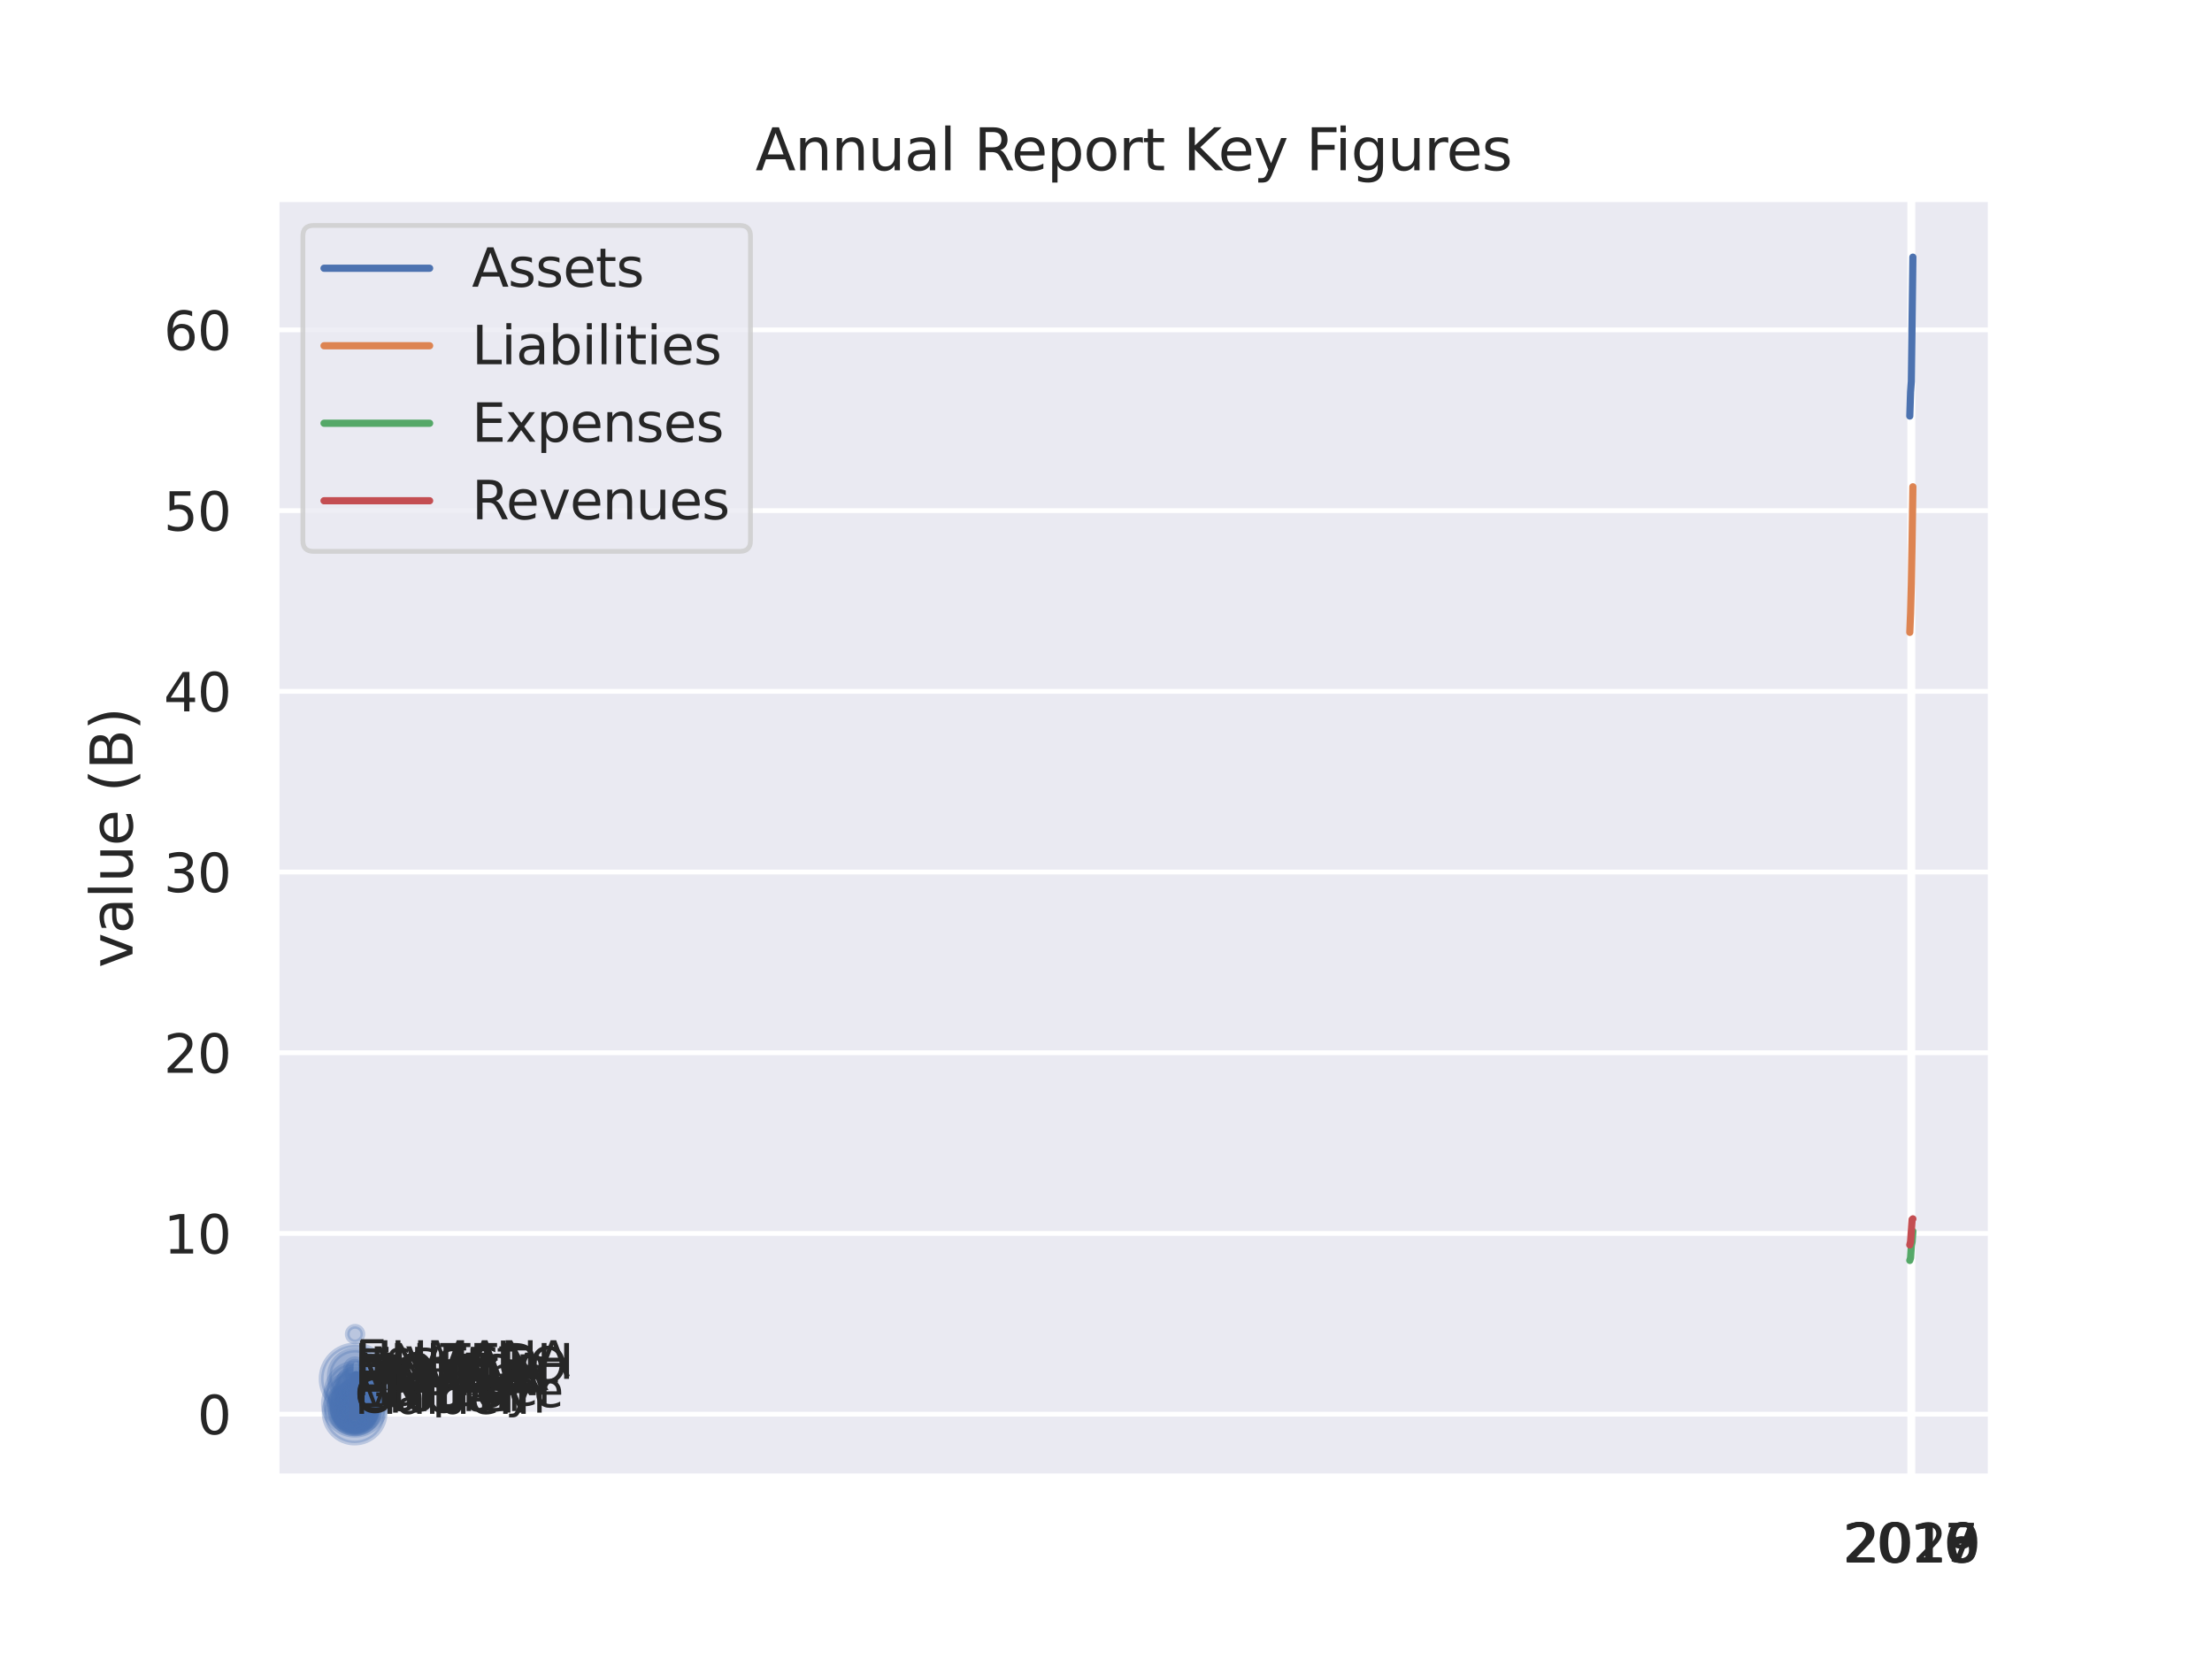 <?xml version="1.0" encoding="utf-8" standalone="no"?>
<!DOCTYPE svg PUBLIC "-//W3C//DTD SVG 1.1//EN"
  "http://www.w3.org/Graphics/SVG/1.1/DTD/svg11.dtd">
<svg xmlns:xlink="http://www.w3.org/1999/xlink" width="460.8pt" height="345.6pt" viewBox="0 0 460.8 345.6" xmlns="http://www.w3.org/2000/svg" version="1.1">
 <defs>
  <style type="text/css">*{stroke-linejoin: round; stroke-linecap: butt}</style>
 </defs>
 <g id="figure_1">
  <g id="patch_1">
   <path d="M 0 345.6 
L 460.8 345.6 
L 460.8 0 
L 0 0 
z
" style="fill: #ffffff"/>
  </g>
  <g id="axes_1">
   <g id="patch_2">
    <path d="M 57.6 307.584 
L 414.72 307.584 
L 414.72 41.472 
L 57.6 41.472 
z
" style="fill: #eaeaf2"/>
   </g>
   <g id="matplotlib.axis_1">
    <g id="xtick_1">
     <g id="line2d_1">
      <path d="M 397.844 307.584 
L 397.844 41.472 
" clip-path="url(#p3bf44b529c)" style="fill: none; stroke: #ffffff; stroke-linecap: round"/>
     </g>
     <g id="text_1">
      <!-- 2016 -->
      <g style="fill: #262626" transform="translate(383.847 325.442) scale(0.11 -0.11)">
       <defs>
        <path id="DejaVuSans-32" d="M 1228 531 
L 3431 531 
L 3431 0 
L 469 0 
L 469 531 
Q 828 903 1448 1529 
Q 2069 2156 2228 2338 
Q 2531 2678 2651 2914 
Q 2772 3150 2772 3378 
Q 2772 3750 2511 3984 
Q 2250 4219 1831 4219 
Q 1534 4219 1204 4116 
Q 875 4013 500 3803 
L 500 4441 
Q 881 4594 1212 4672 
Q 1544 4750 1819 4750 
Q 2544 4750 2975 4387 
Q 3406 4025 3406 3419 
Q 3406 3131 3298 2873 
Q 3191 2616 2906 2266 
Q 2828 2175 2409 1742 
Q 1991 1309 1228 531 
z
" transform="scale(0.016)"/>
        <path id="DejaVuSans-30" d="M 2034 4250 
Q 1547 4250 1301 3770 
Q 1056 3291 1056 2328 
Q 1056 1369 1301 889 
Q 1547 409 2034 409 
Q 2525 409 2770 889 
Q 3016 1369 3016 2328 
Q 3016 3291 2770 3770 
Q 2525 4250 2034 4250 
z
M 2034 4750 
Q 2819 4750 3233 4129 
Q 3647 3509 3647 2328 
Q 3647 1150 3233 529 
Q 2819 -91 2034 -91 
Q 1250 -91 836 529 
Q 422 1150 422 2328 
Q 422 3509 836 4129 
Q 1250 4750 2034 4750 
z
" transform="scale(0.016)"/>
        <path id="DejaVuSans-31" d="M 794 531 
L 1825 531 
L 1825 4091 
L 703 3866 
L 703 4441 
L 1819 4666 
L 2450 4666 
L 2450 531 
L 3481 531 
L 3481 0 
L 794 0 
L 794 531 
z
" transform="scale(0.016)"/>
        <path id="DejaVuSans-36" d="M 2113 2584 
Q 1688 2584 1439 2293 
Q 1191 2003 1191 1497 
Q 1191 994 1439 701 
Q 1688 409 2113 409 
Q 2538 409 2786 701 
Q 3034 994 3034 1497 
Q 3034 2003 2786 2293 
Q 2538 2584 2113 2584 
z
M 3366 4563 
L 3366 3988 
Q 3128 4100 2886 4159 
Q 2644 4219 2406 4219 
Q 1781 4219 1451 3797 
Q 1122 3375 1075 2522 
Q 1259 2794 1537 2939 
Q 1816 3084 2150 3084 
Q 2853 3084 3261 2657 
Q 3669 2231 3669 1497 
Q 3669 778 3244 343 
Q 2819 -91 2113 -91 
Q 1303 -91 875 529 
Q 447 1150 447 2328 
Q 447 3434 972 4092 
Q 1497 4750 2381 4750 
Q 2619 4750 2861 4703 
Q 3103 4656 3366 4563 
z
" transform="scale(0.016)"/>
       </defs>
       <use xlink:href="#DejaVuSans-32"/>
       <use xlink:href="#DejaVuSans-30" x="63.623"/>
       <use xlink:href="#DejaVuSans-31" x="127.246"/>
       <use xlink:href="#DejaVuSans-36" x="190.869"/>
      </g>
     </g>
    </g>
    <g id="xtick_2">
     <g id="line2d_2">
      <path d="M 398.005 307.584 
L 398.005 41.472 
" clip-path="url(#p3bf44b529c)" style="fill: none; stroke: #ffffff; stroke-linecap: round"/>
     </g>
     <g id="text_2">
      <!-- 2017 -->
      <g style="fill: #262626" transform="translate(384.008 325.442) scale(0.11 -0.11)">
       <defs>
        <path id="DejaVuSans-37" d="M 525 4666 
L 3525 4666 
L 3525 4397 
L 1831 0 
L 1172 0 
L 2766 4134 
L 525 4134 
L 525 4666 
z
" transform="scale(0.016)"/>
       </defs>
       <use xlink:href="#DejaVuSans-32"/>
       <use xlink:href="#DejaVuSans-30" x="63.623"/>
       <use xlink:href="#DejaVuSans-31" x="127.246"/>
       <use xlink:href="#DejaVuSans-37" x="190.869"/>
      </g>
     </g>
    </g>
    <g id="xtick_3">
     <g id="line2d_3">
      <path d="M 398.166 307.584 
L 398.166 41.472 
" clip-path="url(#p3bf44b529c)" style="fill: none; stroke: #ffffff; stroke-linecap: round"/>
     </g>
     <g id="text_3">
      <!-- 2018 -->
      <g style="fill: #262626" transform="translate(384.168 325.442) scale(0.11 -0.11)">
       <defs>
        <path id="DejaVuSans-38" d="M 2034 2216 
Q 1584 2216 1326 1975 
Q 1069 1734 1069 1313 
Q 1069 891 1326 650 
Q 1584 409 2034 409 
Q 2484 409 2743 651 
Q 3003 894 3003 1313 
Q 3003 1734 2745 1975 
Q 2488 2216 2034 2216 
z
M 1403 2484 
Q 997 2584 770 2862 
Q 544 3141 544 3541 
Q 544 4100 942 4425 
Q 1341 4750 2034 4750 
Q 2731 4750 3128 4425 
Q 3525 4100 3525 3541 
Q 3525 3141 3298 2862 
Q 3072 2584 2669 2484 
Q 3125 2378 3379 2068 
Q 3634 1759 3634 1313 
Q 3634 634 3220 271 
Q 2806 -91 2034 -91 
Q 1263 -91 848 271 
Q 434 634 434 1313 
Q 434 1759 690 2068 
Q 947 2378 1403 2484 
z
M 1172 3481 
Q 1172 3119 1398 2916 
Q 1625 2713 2034 2713 
Q 2441 2713 2670 2916 
Q 2900 3119 2900 3481 
Q 2900 3844 2670 4047 
Q 2441 4250 2034 4250 
Q 1625 4250 1398 4047 
Q 1172 3844 1172 3481 
z
" transform="scale(0.016)"/>
       </defs>
       <use xlink:href="#DejaVuSans-32"/>
       <use xlink:href="#DejaVuSans-30" x="63.623"/>
       <use xlink:href="#DejaVuSans-31" x="127.246"/>
       <use xlink:href="#DejaVuSans-38" x="190.869"/>
      </g>
     </g>
    </g>
    <g id="xtick_4">
     <g id="line2d_4">
      <path d="M 398.327 307.584 
L 398.327 41.472 
" clip-path="url(#p3bf44b529c)" style="fill: none; stroke: #ffffff; stroke-linecap: round"/>
     </g>
     <g id="text_4">
      <!-- 2019 -->
      <g style="fill: #262626" transform="translate(384.329 325.442) scale(0.11 -0.11)">
       <defs>
        <path id="DejaVuSans-39" d="M 703 97 
L 703 672 
Q 941 559 1184 500 
Q 1428 441 1663 441 
Q 2288 441 2617 861 
Q 2947 1281 2994 2138 
Q 2813 1869 2534 1725 
Q 2256 1581 1919 1581 
Q 1219 1581 811 2004 
Q 403 2428 403 3163 
Q 403 3881 828 4315 
Q 1253 4750 1959 4750 
Q 2769 4750 3195 4129 
Q 3622 3509 3622 2328 
Q 3622 1225 3098 567 
Q 2575 -91 1691 -91 
Q 1453 -91 1209 -44 
Q 966 3 703 97 
z
M 1959 2075 
Q 2384 2075 2632 2365 
Q 2881 2656 2881 3163 
Q 2881 3666 2632 3958 
Q 2384 4250 1959 4250 
Q 1534 4250 1286 3958 
Q 1038 3666 1038 3163 
Q 1038 2656 1286 2365 
Q 1534 2075 1959 2075 
z
" transform="scale(0.016)"/>
       </defs>
       <use xlink:href="#DejaVuSans-32"/>
       <use xlink:href="#DejaVuSans-30" x="63.623"/>
       <use xlink:href="#DejaVuSans-31" x="127.246"/>
       <use xlink:href="#DejaVuSans-39" x="190.869"/>
      </g>
     </g>
    </g>
    <g id="xtick_5">
     <g id="line2d_5">
      <path d="M 398.487 307.584 
L 398.487 41.472 
" clip-path="url(#p3bf44b529c)" style="fill: none; stroke: #ffffff; stroke-linecap: round"/>
     </g>
     <g id="text_5">
      <!-- 2020 -->
      <g style="fill: #262626" transform="translate(384.49 325.442) scale(0.11 -0.11)">
       <use xlink:href="#DejaVuSans-32"/>
       <use xlink:href="#DejaVuSans-30" x="63.623"/>
       <use xlink:href="#DejaVuSans-32" x="127.246"/>
       <use xlink:href="#DejaVuSans-30" x="190.869"/>
      </g>
     </g>
    </g>
   </g>
   <g id="matplotlib.axis_2">
    <g id="ytick_1">
     <g id="line2d_6">
      <path d="M 57.6 294.595 
L 414.72 294.595 
" clip-path="url(#p3bf44b529c)" style="fill: none; stroke: #ffffff; stroke-linecap: round"/>
     </g>
     <g id="text_6">
      <!-- 0 -->
      <g style="fill: #262626" transform="translate(41.101 298.774) scale(0.11 -0.11)">
       <use xlink:href="#DejaVuSans-30"/>
      </g>
     </g>
    </g>
    <g id="ytick_2">
     <g id="line2d_7">
      <path d="M 57.6 256.949 
L 414.72 256.949 
" clip-path="url(#p3bf44b529c)" style="fill: none; stroke: #ffffff; stroke-linecap: round"/>
     </g>
     <g id="text_7">
      <!-- 10 -->
      <g style="fill: #262626" transform="translate(34.102 261.129) scale(0.11 -0.11)">
       <use xlink:href="#DejaVuSans-31"/>
       <use xlink:href="#DejaVuSans-30" x="63.623"/>
      </g>
     </g>
    </g>
    <g id="ytick_3">
     <g id="line2d_8">
      <path d="M 57.6 219.304 
L 414.72 219.304 
" clip-path="url(#p3bf44b529c)" style="fill: none; stroke: #ffffff; stroke-linecap: round"/>
     </g>
     <g id="text_8">
      <!-- 20 -->
      <g style="fill: #262626" transform="translate(34.102 223.483) scale(0.11 -0.11)">
       <use xlink:href="#DejaVuSans-32"/>
       <use xlink:href="#DejaVuSans-30" x="63.623"/>
      </g>
     </g>
    </g>
    <g id="ytick_4">
     <g id="line2d_9">
      <path d="M 57.6 181.659 
L 414.72 181.659 
" clip-path="url(#p3bf44b529c)" style="fill: none; stroke: #ffffff; stroke-linecap: round"/>
     </g>
     <g id="text_9">
      <!-- 30 -->
      <g style="fill: #262626" transform="translate(34.102 185.838) scale(0.11 -0.11)">
       <defs>
        <path id="DejaVuSans-33" d="M 2597 2516 
Q 3050 2419 3304 2112 
Q 3559 1806 3559 1356 
Q 3559 666 3084 287 
Q 2609 -91 1734 -91 
Q 1441 -91 1130 -33 
Q 819 25 488 141 
L 488 750 
Q 750 597 1062 519 
Q 1375 441 1716 441 
Q 2309 441 2620 675 
Q 2931 909 2931 1356 
Q 2931 1769 2642 2001 
Q 2353 2234 1838 2234 
L 1294 2234 
L 1294 2753 
L 1863 2753 
Q 2328 2753 2575 2939 
Q 2822 3125 2822 3475 
Q 2822 3834 2567 4026 
Q 2313 4219 1838 4219 
Q 1578 4219 1281 4162 
Q 984 4106 628 3988 
L 628 4550 
Q 988 4650 1302 4700 
Q 1616 4750 1894 4750 
Q 2613 4750 3031 4423 
Q 3450 4097 3450 3541 
Q 3450 3153 3228 2886 
Q 3006 2619 2597 2516 
z
" transform="scale(0.016)"/>
       </defs>
       <use xlink:href="#DejaVuSans-33"/>
       <use xlink:href="#DejaVuSans-30" x="63.623"/>
      </g>
     </g>
    </g>
    <g id="ytick_5">
     <g id="line2d_10">
      <path d="M 57.6 144.014 
L 414.72 144.014 
" clip-path="url(#p3bf44b529c)" style="fill: none; stroke: #ffffff; stroke-linecap: round"/>
     </g>
     <g id="text_10">
      <!-- 40 -->
      <g style="fill: #262626" transform="translate(34.102 148.193) scale(0.11 -0.11)">
       <defs>
        <path id="DejaVuSans-34" d="M 2419 4116 
L 825 1625 
L 2419 1625 
L 2419 4116 
z
M 2253 4666 
L 3047 4666 
L 3047 1625 
L 3713 1625 
L 3713 1100 
L 3047 1100 
L 3047 0 
L 2419 0 
L 2419 1100 
L 313 1100 
L 313 1709 
L 2253 4666 
z
" transform="scale(0.016)"/>
       </defs>
       <use xlink:href="#DejaVuSans-34"/>
       <use xlink:href="#DejaVuSans-30" x="63.623"/>
      </g>
     </g>
    </g>
    <g id="ytick_6">
     <g id="line2d_11">
      <path d="M 57.6 106.369 
L 414.72 106.369 
" clip-path="url(#p3bf44b529c)" style="fill: none; stroke: #ffffff; stroke-linecap: round"/>
     </g>
     <g id="text_11">
      <!-- 50 -->
      <g style="fill: #262626" transform="translate(34.102 110.548) scale(0.11 -0.11)">
       <defs>
        <path id="DejaVuSans-35" d="M 691 4666 
L 3169 4666 
L 3169 4134 
L 1269 4134 
L 1269 2991 
Q 1406 3038 1543 3061 
Q 1681 3084 1819 3084 
Q 2600 3084 3056 2656 
Q 3513 2228 3513 1497 
Q 3513 744 3044 326 
Q 2575 -91 1722 -91 
Q 1428 -91 1123 -41 
Q 819 9 494 109 
L 494 744 
Q 775 591 1075 516 
Q 1375 441 1709 441 
Q 2250 441 2565 725 
Q 2881 1009 2881 1497 
Q 2881 1984 2565 2268 
Q 2250 2553 1709 2553 
Q 1456 2553 1204 2497 
Q 953 2441 691 2322 
L 691 4666 
z
" transform="scale(0.016)"/>
       </defs>
       <use xlink:href="#DejaVuSans-35"/>
       <use xlink:href="#DejaVuSans-30" x="63.623"/>
      </g>
     </g>
    </g>
    <g id="ytick_7">
     <g id="line2d_12">
      <path d="M 57.6 68.724 
L 414.72 68.724 
" clip-path="url(#p3bf44b529c)" style="fill: none; stroke: #ffffff; stroke-linecap: round"/>
     </g>
     <g id="text_12">
      <!-- 60 -->
      <g style="fill: #262626" transform="translate(34.102 72.903) scale(0.11 -0.11)">
       <use xlink:href="#DejaVuSans-36"/>
       <use xlink:href="#DejaVuSans-30" x="63.623"/>
      </g>
     </g>
    </g>
    <g id="text_13">
     <!-- value (B) -->
     <g style="fill: #262626" transform="translate(27.607 201.623) rotate(-90) scale(0.12 -0.12)">
      <defs>
       <path id="DejaVuSans-76" d="M 191 3500 
L 800 3500 
L 1894 563 
L 2988 3500 
L 3597 3500 
L 2284 0 
L 1503 0 
L 191 3500 
z
" transform="scale(0.016)"/>
       <path id="DejaVuSans-61" d="M 2194 1759 
Q 1497 1759 1228 1600 
Q 959 1441 959 1056 
Q 959 750 1161 570 
Q 1363 391 1709 391 
Q 2188 391 2477 730 
Q 2766 1069 2766 1631 
L 2766 1759 
L 2194 1759 
z
M 3341 1997 
L 3341 0 
L 2766 0 
L 2766 531 
Q 2569 213 2275 61 
Q 1981 -91 1556 -91 
Q 1019 -91 701 211 
Q 384 513 384 1019 
Q 384 1609 779 1909 
Q 1175 2209 1959 2209 
L 2766 2209 
L 2766 2266 
Q 2766 2663 2505 2880 
Q 2244 3097 1772 3097 
Q 1472 3097 1187 3025 
Q 903 2953 641 2809 
L 641 3341 
Q 956 3463 1253 3523 
Q 1550 3584 1831 3584 
Q 2591 3584 2966 3190 
Q 3341 2797 3341 1997 
z
" transform="scale(0.016)"/>
       <path id="DejaVuSans-6c" d="M 603 4863 
L 1178 4863 
L 1178 0 
L 603 0 
L 603 4863 
z
" transform="scale(0.016)"/>
       <path id="DejaVuSans-75" d="M 544 1381 
L 544 3500 
L 1119 3500 
L 1119 1403 
Q 1119 906 1312 657 
Q 1506 409 1894 409 
Q 2359 409 2629 706 
Q 2900 1003 2900 1516 
L 2900 3500 
L 3475 3500 
L 3475 0 
L 2900 0 
L 2900 538 
Q 2691 219 2414 64 
Q 2138 -91 1772 -91 
Q 1169 -91 856 284 
Q 544 659 544 1381 
z
M 1991 3584 
L 1991 3584 
z
" transform="scale(0.016)"/>
       <path id="DejaVuSans-65" d="M 3597 1894 
L 3597 1613 
L 953 1613 
Q 991 1019 1311 708 
Q 1631 397 2203 397 
Q 2534 397 2845 478 
Q 3156 559 3463 722 
L 3463 178 
Q 3153 47 2828 -22 
Q 2503 -91 2169 -91 
Q 1331 -91 842 396 
Q 353 884 353 1716 
Q 353 2575 817 3079 
Q 1281 3584 2069 3584 
Q 2775 3584 3186 3129 
Q 3597 2675 3597 1894 
z
M 3022 2063 
Q 3016 2534 2758 2815 
Q 2500 3097 2075 3097 
Q 1594 3097 1305 2825 
Q 1016 2553 972 2059 
L 3022 2063 
z
" transform="scale(0.016)"/>
       <path id="DejaVuSans-20" transform="scale(0.016)"/>
       <path id="DejaVuSans-28" d="M 1984 4856 
Q 1566 4138 1362 3434 
Q 1159 2731 1159 2009 
Q 1159 1288 1364 580 
Q 1569 -128 1984 -844 
L 1484 -844 
Q 1016 -109 783 600 
Q 550 1309 550 2009 
Q 550 2706 781 3412 
Q 1013 4119 1484 4856 
L 1984 4856 
z
" transform="scale(0.016)"/>
       <path id="DejaVuSans-42" d="M 1259 2228 
L 1259 519 
L 2272 519 
Q 2781 519 3026 730 
Q 3272 941 3272 1375 
Q 3272 1813 3026 2020 
Q 2781 2228 2272 2228 
L 1259 2228 
z
M 1259 4147 
L 1259 2741 
L 2194 2741 
Q 2656 2741 2882 2914 
Q 3109 3088 3109 3444 
Q 3109 3797 2882 3972 
Q 2656 4147 2194 4147 
L 1259 4147 
z
M 628 4666 
L 2241 4666 
Q 2963 4666 3353 4366 
Q 3744 4066 3744 3513 
Q 3744 3084 3544 2831 
Q 3344 2578 2956 2516 
Q 3422 2416 3680 2098 
Q 3938 1781 3938 1306 
Q 3938 681 3513 340 
Q 3088 0 2303 0 
L 628 0 
L 628 4666 
z
" transform="scale(0.016)"/>
       <path id="DejaVuSans-29" d="M 513 4856 
L 1013 4856 
Q 1481 4119 1714 3412 
Q 1947 2706 1947 2009 
Q 1947 1309 1714 600 
Q 1481 -109 1013 -844 
L 513 -844 
Q 928 -128 1133 580 
Q 1338 1288 1338 2009 
Q 1338 2731 1133 3434 
Q 928 4138 513 4856 
z
" transform="scale(0.016)"/>
      </defs>
      <use xlink:href="#DejaVuSans-76"/>
      <use xlink:href="#DejaVuSans-61" x="59.18"/>
      <use xlink:href="#DejaVuSans-6c" x="120.459"/>
      <use xlink:href="#DejaVuSans-75" x="148.242"/>
      <use xlink:href="#DejaVuSans-65" x="211.621"/>
      <use xlink:href="#DejaVuSans-20" x="273.145"/>
      <use xlink:href="#DejaVuSans-28" x="304.932"/>
      <use xlink:href="#DejaVuSans-42" x="343.945"/>
      <use xlink:href="#DejaVuSans-29" x="412.549"/>
     </g>
    </g>
   </g>
   <g id="PathCollection_1">
    <path d="M 73.91 298.674 
C 75.267 298.674 76.569 298.135 77.529 297.175 
C 78.489 296.215 79.028 294.913 79.028 293.555 
C 79.028 292.198 78.489 290.896 77.529 289.936 
C 76.569 288.976 75.267 288.437 73.91 288.437 
C 72.552 288.437 71.25 288.976 70.29 289.936 
C 69.331 290.896 68.791 292.198 68.791 293.555 
C 68.791 294.913 69.331 296.215 70.29 297.175 
C 71.25 298.135 72.552 298.674 73.91 298.674 
z
" clip-path="url(#p3bf44b529c)" style="fill: #4c72b0; fill-opacity: 0.3; stroke: #4c72b0; stroke-opacity: 0.3"/>
    <path d="M 73.88 300.615 
C 75.568 300.615 77.186 299.945 78.38 298.752 
C 79.573 297.558 80.244 295.94 80.244 294.252 
C 80.244 292.564 79.573 290.946 78.38 289.752 
C 77.186 288.559 75.568 287.888 73.88 287.888 
C 72.192 287.888 70.574 288.559 69.38 289.752 
C 68.187 290.946 67.517 292.564 67.517 294.252 
C 67.517 295.94 68.187 297.558 69.38 298.752 
C 70.574 299.945 72.192 300.615 73.88 300.615 
z
" clip-path="url(#p3bf44b529c)" style="fill: #4c72b0; fill-opacity: 0.3; stroke: #4c72b0; stroke-opacity: 0.3"/>
    <path d="M 73.904 296.438 
C 74.926 296.438 75.906 296.032 76.629 295.309 
C 77.352 294.586 77.758 293.606 77.758 292.584 
C 77.758 291.561 77.352 290.581 76.629 289.858 
C 75.906 289.136 74.926 288.729 73.904 288.729 
C 72.882 288.729 71.901 289.136 71.179 289.858 
C 70.456 290.581 70.05 291.561 70.05 292.584 
C 70.05 293.606 70.456 294.586 71.179 295.309 
C 71.901 296.032 72.882 296.438 73.904 296.438 
z
" clip-path="url(#p3bf44b529c)" style="fill: #4c72b0; fill-opacity: 0.3; stroke: #4c72b0; stroke-opacity: 0.3"/>
    <path d="M 73.981 295.238 
C 74.976 295.238 75.929 294.843 76.632 294.139 
C 77.336 293.436 77.731 292.483 77.731 291.488 
C 77.731 290.494 77.336 289.54 76.632 288.837 
C 75.929 288.134 74.976 287.739 73.981 287.739 
C 72.987 287.739 72.033 288.134 71.33 288.837 
C 70.627 289.54 70.232 290.494 70.232 291.488 
C 70.232 292.483 70.627 293.436 71.33 294.139 
C 72.033 294.843 72.987 295.238 73.981 295.238 
z
" clip-path="url(#p3bf44b529c)" style="fill: #4c72b0; fill-opacity: 0.3; stroke: #4c72b0; stroke-opacity: 0.3"/>
    <path d="M 73.898 298.069 
C 75.04 298.069 76.136 297.615 76.944 296.807 
C 77.752 295.999 78.206 294.903 78.206 293.761 
C 78.206 292.619 77.752 291.523 76.944 290.715 
C 76.136 289.907 75.04 289.453 73.898 289.453 
C 72.755 289.453 71.66 289.907 70.852 290.715 
C 70.044 291.523 69.59 292.619 69.59 293.761 
C 69.59 294.903 70.044 295.999 70.852 296.807 
C 71.66 297.615 72.755 298.069 73.898 298.069 
z
" clip-path="url(#p3bf44b529c)" style="fill: #4c72b0; fill-opacity: 0.3; stroke: #4c72b0; stroke-opacity: 0.3"/>
    <path d="M 73.995 292.063 
C 75.427 292.063 76.801 291.494 77.814 290.481 
C 78.827 289.468 79.396 288.094 79.396 286.662 
C 79.396 285.229 78.827 283.855 77.814 282.842 
C 76.801 281.829 75.427 281.26 73.995 281.26 
C 72.562 281.26 71.188 281.829 70.175 282.842 
C 69.162 283.855 68.593 285.229 68.593 286.662 
C 68.593 288.094 69.162 289.468 70.175 290.481 
C 71.188 291.494 72.562 292.063 73.995 292.063 
z
" clip-path="url(#p3bf44b529c)" style="fill: #4c72b0; fill-opacity: 0.3; stroke: #4c72b0; stroke-opacity: 0.3"/>
    <path d="M 73.899 298.393 
C 75.114 298.393 76.279 297.91 77.139 297.051 
C 77.998 296.192 78.481 295.026 78.481 293.811 
C 78.481 292.596 77.998 291.43 77.139 290.571 
C 76.279 289.712 75.114 289.229 73.899 289.229 
C 72.684 289.229 71.518 289.712 70.659 290.571 
C 69.8 291.43 69.317 292.596 69.317 293.811 
C 69.317 295.026 69.8 296.192 70.659 297.051 
C 71.518 297.91 72.684 298.393 73.899 298.393 
z
" clip-path="url(#p3bf44b529c)" style="fill: #4c72b0; fill-opacity: 0.3; stroke: #4c72b0; stroke-opacity: 0.3"/>
    <path d="M 73.939 295.739 
C 74.781 295.739 75.589 295.404 76.184 294.809 
C 76.78 294.213 77.115 293.405 77.115 292.563 
C 77.115 291.72 76.78 290.913 76.184 290.317 
C 75.589 289.721 74.781 289.387 73.939 289.387 
C 73.096 289.387 72.288 289.721 71.693 290.317 
C 71.097 290.913 70.762 291.72 70.762 292.563 
C 70.762 293.405 71.097 294.213 71.693 294.809 
C 72.288 295.404 73.096 295.739 73.939 295.739 
z
" clip-path="url(#p3bf44b529c)" style="fill: #4c72b0; fill-opacity: 0.3; stroke: #4c72b0; stroke-opacity: 0.3"/>
    <path d="M 73.924 296.897 
C 74.908 296.897 75.852 296.506 76.548 295.81 
C 77.244 295.114 77.636 294.17 77.636 293.186 
C 77.636 292.201 77.244 291.257 76.548 290.561 
C 75.852 289.865 74.908 289.474 73.924 289.474 
C 72.939 289.474 71.995 289.865 71.299 290.561 
C 70.603 291.257 70.212 292.201 70.212 293.186 
C 70.212 294.17 70.603 295.114 71.299 295.81 
C 71.995 296.506 72.939 296.897 73.924 296.897 
z
" clip-path="url(#p3bf44b529c)" style="fill: #4c72b0; fill-opacity: 0.3; stroke: #4c72b0; stroke-opacity: 0.3"/>
    <path d="M 73.943 296.308 
C 75.272 296.308 76.547 295.779 77.487 294.839 
C 78.427 293.899 78.956 292.624 78.956 291.295 
C 78.956 289.965 78.427 288.69 77.487 287.75 
C 76.547 286.81 75.272 286.281 73.943 286.281 
C 72.613 286.281 71.338 286.81 70.398 287.75 
C 69.458 288.69 68.93 289.965 68.93 291.295 
C 68.93 292.624 69.458 293.899 70.398 294.839 
C 71.338 295.779 72.613 296.308 73.943 296.308 
z
" clip-path="url(#p3bf44b529c)" style="fill: #4c72b0; fill-opacity: 0.3; stroke: #4c72b0; stroke-opacity: 0.3"/>
    <path d="M 73.941 292.147 
C 74.618 292.147 75.266 291.878 75.744 291.4 
C 76.223 290.922 76.491 290.273 76.491 289.597 
C 76.491 288.921 76.223 288.272 75.744 287.794 
C 75.266 287.315 74.618 287.047 73.941 287.047 
C 73.265 287.047 72.616 287.315 72.138 287.794 
C 71.66 288.272 71.391 288.921 71.391 289.597 
C 71.391 290.273 71.66 290.922 72.138 291.4 
C 72.616 291.878 73.265 292.147 73.941 292.147 
z
" clip-path="url(#p3bf44b529c)" style="fill: #4c72b0; fill-opacity: 0.3; stroke: #4c72b0; stroke-opacity: 0.3"/>
    <path d="M 73.971 294.268 
C 74.687 294.268 75.374 293.983 75.881 293.477 
C 76.387 292.97 76.672 292.283 76.672 291.567 
C 76.672 290.851 76.387 290.164 75.881 289.657 
C 75.374 289.151 74.687 288.866 73.971 288.866 
C 73.255 288.866 72.568 289.151 72.061 289.657 
C 71.555 290.164 71.27 290.851 71.27 291.567 
C 71.27 292.283 71.555 292.97 72.061 293.477 
C 72.568 293.983 73.255 294.268 73.971 294.268 
z
" clip-path="url(#p3bf44b529c)" style="fill: #4c72b0; fill-opacity: 0.3; stroke: #4c72b0; stroke-opacity: 0.3"/>
    <path d="M 73.9 294.635 
C 74.246 294.635 74.577 294.498 74.821 294.254 
C 75.065 294.01 75.202 293.679 75.202 293.333 
C 75.202 292.988 75.065 292.657 74.821 292.412 
C 74.577 292.168 74.246 292.031 73.9 292.031 
C 73.555 292.031 73.224 292.168 72.979 292.412 
C 72.735 292.657 72.598 292.988 72.598 293.333 
C 72.598 293.679 72.735 294.01 72.979 294.254 
C 73.224 294.498 73.555 294.635 73.9 294.635 
z
" clip-path="url(#p3bf44b529c)" style="fill: #4c72b0; fill-opacity: 0.3; stroke: #4c72b0; stroke-opacity: 0.3"/>
    <path d="M 73.903 295.579 
C 74.591 295.579 75.251 295.306 75.737 294.819 
C 76.224 294.333 76.497 293.673 76.497 292.985 
C 76.497 292.297 76.224 291.637 75.737 291.15 
C 75.251 290.663 74.591 290.39 73.903 290.39 
C 73.214 290.39 72.554 290.663 72.068 291.15 
C 71.581 291.637 71.308 292.297 71.308 292.985 
C 71.308 293.673 71.581 294.333 72.068 294.819 
C 72.554 295.306 73.214 295.579 73.903 295.579 
z
" clip-path="url(#p3bf44b529c)" style="fill: #4c72b0; fill-opacity: 0.3; stroke: #4c72b0; stroke-opacity: 0.3"/>
    <path d="M 73.909 295.791 
C 74.733 295.791 75.523 295.464 76.105 294.881 
C 76.687 294.299 77.015 293.509 77.015 292.685 
C 77.015 291.862 76.687 291.072 76.105 290.489 
C 75.523 289.907 74.733 289.58 73.909 289.58 
C 73.086 289.58 72.296 289.907 71.713 290.489 
C 71.131 291.072 70.804 291.862 70.804 292.685 
C 70.804 293.509 71.131 294.299 71.713 294.881 
C 72.296 295.464 73.086 295.791 73.909 295.791 
z
" clip-path="url(#p3bf44b529c)" style="fill: #4c72b0; fill-opacity: 0.3; stroke: #4c72b0; stroke-opacity: 0.3"/>
    <path d="M 74.112 289.625 
C 74.56 289.625 74.989 289.448 75.305 289.131 
C 75.621 288.815 75.799 288.386 75.799 287.939 
C 75.799 287.492 75.621 287.063 75.305 286.746 
C 74.989 286.43 74.56 286.252 74.112 286.252 
C 73.665 286.252 73.236 286.43 72.92 286.746 
C 72.604 287.063 72.426 287.492 72.426 287.939 
C 72.426 288.386 72.604 288.815 72.92 289.131 
C 73.236 289.448 73.665 289.625 74.112 289.625 
z
" clip-path="url(#p3bf44b529c)" style="fill: #4c72b0; fill-opacity: 0.3; stroke: #4c72b0; stroke-opacity: 0.3"/>
    <path d="M 73.964 294.308 
C 75.839 294.308 77.638 293.563 78.964 292.237 
C 80.29 290.911 81.035 289.112 81.035 287.237 
C 81.035 285.361 80.29 283.563 78.964 282.237 
C 77.638 280.911 75.839 280.166 73.964 280.166 
C 72.089 280.166 70.29 280.911 68.964 282.237 
C 67.638 283.563 66.893 285.361 66.893 287.237 
C 66.893 289.112 67.638 290.911 68.964 292.237 
C 70.29 293.563 72.089 294.308 73.964 294.308 
z
" clip-path="url(#p3bf44b529c)" style="fill: #4c72b0; fill-opacity: 0.3; stroke: #4c72b0; stroke-opacity: 0.3"/>
    <path d="M 73.903 296.798 
C 74.535 296.798 75.142 296.547 75.59 296.099 
C 76.037 295.652 76.289 295.045 76.289 294.412 
C 76.289 293.779 76.037 293.172 75.59 292.725 
C 75.142 292.277 74.535 292.026 73.903 292.026 
C 73.27 292.026 72.663 292.277 72.215 292.725 
C 71.768 293.172 71.516 293.779 71.516 294.412 
C 71.516 295.045 71.768 295.652 72.215 296.099 
C 72.663 296.547 73.27 296.798 73.903 296.798 
z
" clip-path="url(#p3bf44b529c)" style="fill: #4c72b0; fill-opacity: 0.3; stroke: #4c72b0; stroke-opacity: 0.3"/>
    <path d="M 73.876 295.921 
C 74.461 295.921 75.023 295.688 75.436 295.275 
C 75.85 294.861 76.082 294.3 76.082 293.715 
C 76.082 293.13 75.85 292.569 75.436 292.155 
C 75.023 291.741 74.461 291.509 73.876 291.509 
C 73.291 291.509 72.73 291.741 72.317 292.155 
C 71.903 292.569 71.671 293.13 71.671 293.715 
C 71.671 294.3 71.903 294.861 72.317 295.275 
C 72.73 295.688 73.291 295.921 73.876 295.921 
z
" clip-path="url(#p3bf44b529c)" style="fill: #4c72b0; fill-opacity: 0.3; stroke: #4c72b0; stroke-opacity: 0.3"/>
    <path d="M 73.884 297.058 
C 74.692 297.058 75.467 296.737 76.038 296.166 
C 76.609 295.595 76.93 294.821 76.93 294.013 
C 76.93 293.205 76.609 292.431 76.038 291.86 
C 75.467 291.289 74.692 290.968 73.884 290.968 
C 73.077 290.968 72.302 291.289 71.731 291.86 
C 71.16 292.431 70.839 293.205 70.839 294.013 
C 70.839 294.821 71.16 295.595 71.731 296.166 
C 72.302 296.737 73.077 297.058 73.884 297.058 
z
" clip-path="url(#p3bf44b529c)" style="fill: #4c72b0; fill-opacity: 0.3; stroke: #4c72b0; stroke-opacity: 0.3"/>
    <path d="M 73.939 296.276 
C 74.853 296.276 75.73 295.913 76.376 295.267 
C 77.022 294.621 77.386 293.744 77.386 292.83 
C 77.386 291.916 77.022 291.04 76.376 290.393 
C 75.73 289.747 74.853 289.384 73.939 289.384 
C 73.025 289.384 72.149 289.747 71.502 290.393 
C 70.856 291.04 70.493 291.916 70.493 292.83 
C 70.493 293.744 70.856 294.621 71.502 295.267 
C 72.149 295.913 73.025 296.276 73.939 296.276 
z
" clip-path="url(#p3bf44b529c)" style="fill: #4c72b0; fill-opacity: 0.3; stroke: #4c72b0; stroke-opacity: 0.3"/>
    <path d="M 73.917 297.977 
C 75.16 297.977 76.353 297.483 77.232 296.603 
C 78.112 295.724 78.606 294.531 78.606 293.288 
C 78.606 292.044 78.112 290.852 77.232 289.973 
C 76.353 289.093 75.16 288.599 73.917 288.599 
C 72.673 288.599 71.481 289.093 70.601 289.973 
C 69.722 290.852 69.228 292.044 69.228 293.288 
C 69.228 294.531 69.722 295.724 70.601 296.603 
C 71.481 297.483 72.673 297.977 73.917 297.977 
z
" clip-path="url(#p3bf44b529c)" style="fill: #4c72b0; fill-opacity: 0.3; stroke: #4c72b0; stroke-opacity: 0.3"/>
    <path d="M 74.114 292.614 
C 74.795 292.614 75.449 292.343 75.93 291.862 
C 76.412 291.38 76.683 290.726 76.683 290.045 
C 76.683 289.363 76.412 288.71 75.93 288.228 
C 75.449 287.746 74.795 287.476 74.114 287.476 
C 73.432 287.476 72.779 287.746 72.297 288.228 
C 71.815 288.71 71.544 289.363 71.544 290.045 
C 71.544 290.726 71.815 291.38 72.297 291.862 
C 72.779 292.343 73.432 292.614 74.114 292.614 
z
" clip-path="url(#p3bf44b529c)" style="fill: #4c72b0; fill-opacity: 0.3; stroke: #4c72b0; stroke-opacity: 0.3"/>
    <path d="M 74.063 293.391 
C 74.789 293.391 75.485 293.102 75.999 292.589 
C 76.512 292.076 76.801 291.379 76.801 290.653 
C 76.801 289.927 76.512 289.231 75.999 288.717 
C 75.485 288.204 74.789 287.916 74.063 287.916 
C 73.337 287.916 72.641 288.204 72.127 288.717 
C 71.614 289.231 71.325 289.927 71.325 290.653 
C 71.325 291.379 71.614 292.076 72.127 292.589 
C 72.641 293.102 73.337 293.391 74.063 293.391 
z
" clip-path="url(#p3bf44b529c)" style="fill: #4c72b0; fill-opacity: 0.3; stroke: #4c72b0; stroke-opacity: 0.3"/>
    <path d="M 73.919 294.582 
C 74.559 294.582 75.173 294.327 75.626 293.875 
C 76.078 293.422 76.332 292.808 76.332 292.168 
C 76.332 291.528 76.078 290.914 75.626 290.462 
C 75.173 290.009 74.559 289.755 73.919 289.755 
C 73.279 289.755 72.665 290.009 72.212 290.462 
C 71.76 290.914 71.505 291.528 71.505 292.168 
C 71.505 292.808 71.76 293.422 72.212 293.875 
C 72.665 294.327 73.279 294.582 73.919 294.582 
z
" clip-path="url(#p3bf44b529c)" style="fill: #4c72b0; fill-opacity: 0.3; stroke: #4c72b0; stroke-opacity: 0.3"/>
    <path d="M 73.922 298.176 
C 75.341 298.176 76.701 297.613 77.704 296.61 
C 78.707 295.607 79.271 294.246 79.271 292.828 
C 79.271 291.409 78.707 290.049 77.704 289.046 
C 76.701 288.043 75.341 287.479 73.922 287.479 
C 72.504 287.479 71.143 288.043 70.14 289.046 
C 69.137 290.049 68.574 291.409 68.574 292.828 
C 68.574 294.246 69.137 295.607 70.14 296.61 
C 71.143 297.613 72.504 298.176 73.922 298.176 
z
" clip-path="url(#p3bf44b529c)" style="fill: #4c72b0; fill-opacity: 0.3; stroke: #4c72b0; stroke-opacity: 0.3"/>
    <path d="M 73.917 298.708 
C 75.338 298.708 76.7 298.144 77.705 297.14 
C 78.709 296.135 79.274 294.772 79.274 293.352 
C 79.274 291.931 78.709 290.569 77.705 289.564 
C 76.7 288.56 75.338 287.996 73.917 287.996 
C 72.497 287.996 71.134 288.56 70.13 289.564 
C 69.125 290.569 68.561 291.931 68.561 293.352 
C 68.561 294.772 69.125 296.135 70.13 297.14 
C 71.134 298.144 72.497 298.708 73.917 298.708 
z
" clip-path="url(#p3bf44b529c)" style="fill: #4c72b0; fill-opacity: 0.3; stroke: #4c72b0; stroke-opacity: 0.3"/>
    <path d="M 73.833 296.363 
C 74.777 296.363 75.684 295.988 76.352 295.32 
C 77.02 294.652 77.395 293.745 77.395 292.801 
C 77.395 291.856 77.02 290.95 76.352 290.282 
C 75.684 289.614 74.777 289.238 73.833 289.238 
C 72.888 289.238 71.982 289.614 71.314 290.282 
C 70.646 290.95 70.27 291.856 70.27 292.801 
C 70.27 293.745 70.646 294.652 71.314 295.32 
C 71.982 295.988 72.888 296.363 73.833 296.363 
z
" clip-path="url(#p3bf44b529c)" style="fill: #4c72b0; fill-opacity: 0.3; stroke: #4c72b0; stroke-opacity: 0.3"/>
    <path d="M 73.933 296.418 
C 74.961 296.418 75.946 296.01 76.672 295.283 
C 77.399 294.557 77.807 293.571 77.807 292.544 
C 77.807 291.517 77.399 290.531 76.672 289.805 
C 75.946 289.079 74.961 288.67 73.933 288.67 
C 72.906 288.67 71.92 289.079 71.194 289.805 
C 70.468 290.531 70.059 291.517 70.059 292.544 
C 70.059 293.571 70.468 294.557 71.194 295.283 
C 71.92 296.01 72.906 296.418 73.933 296.418 
z
" clip-path="url(#p3bf44b529c)" style="fill: #4c72b0; fill-opacity: 0.3; stroke: #4c72b0; stroke-opacity: 0.3"/>
    <path d="M 73.88 298.363 
C 75.026 298.363 76.126 297.907 76.937 297.096 
C 77.748 296.285 78.204 295.185 78.204 294.038 
C 78.204 292.892 77.748 291.792 76.937 290.981 
C 76.126 290.17 75.026 289.714 73.88 289.714 
C 72.733 289.714 71.633 290.17 70.822 290.981 
C 70.011 291.792 69.555 292.892 69.555 294.038 
C 69.555 295.185 70.011 296.285 70.822 297.096 
C 71.633 297.907 72.733 298.363 73.88 298.363 
z
" clip-path="url(#p3bf44b529c)" style="fill: #4c72b0; fill-opacity: 0.3; stroke: #4c72b0; stroke-opacity: 0.3"/>
    <path d="M 73.886 295.879 
C 74.449 295.879 74.989 295.655 75.387 295.257 
C 75.786 294.858 76.009 294.318 76.009 293.755 
C 76.009 293.192 75.786 292.651 75.387 292.253 
C 74.989 291.855 74.449 291.631 73.886 291.631 
C 73.323 291.631 72.782 291.855 72.384 292.253 
C 71.986 292.651 71.762 293.192 71.762 293.755 
C 71.762 294.318 71.986 294.858 72.384 295.257 
C 72.782 295.655 73.323 295.879 73.886 295.879 
z
" clip-path="url(#p3bf44b529c)" style="fill: #4c72b0; fill-opacity: 0.3; stroke: #4c72b0; stroke-opacity: 0.3"/>
    <path d="M 73.877 296.772 
C 74.691 296.772 75.471 296.448 76.047 295.873 
C 76.622 295.297 76.945 294.517 76.945 293.703 
C 76.945 292.89 76.622 292.109 76.047 291.534 
C 75.471 290.958 74.691 290.635 73.877 290.635 
C 73.063 290.635 72.283 290.958 71.708 291.534 
C 71.132 292.109 70.809 292.89 70.809 293.703 
C 70.809 294.517 71.132 295.297 71.708 295.873 
C 72.283 296.448 73.063 296.772 73.877 296.772 
z
" clip-path="url(#p3bf44b529c)" style="fill: #4c72b0; fill-opacity: 0.3; stroke: #4c72b0; stroke-opacity: 0.3"/>
    <path d="M 73.936 296.591 
C 74.96 296.591 75.942 296.185 76.666 295.461 
C 77.39 294.737 77.797 293.755 77.797 292.731 
C 77.797 291.707 77.39 290.725 76.666 290.001 
C 75.942 289.277 74.96 288.87 73.936 288.87 
C 72.912 288.87 71.93 289.277 71.206 290.001 
C 70.482 290.725 70.075 291.707 70.075 292.731 
C 70.075 293.755 70.482 294.737 71.206 295.461 
C 71.93 296.185 72.912 296.591 73.936 296.591 
z
" clip-path="url(#p3bf44b529c)" style="fill: #4c72b0; fill-opacity: 0.3; stroke: #4c72b0; stroke-opacity: 0.3"/>
    <path d="M 73.931 296.755 
C 74.995 296.755 76.016 296.332 76.769 295.579 
C 77.522 294.826 77.945 293.805 77.945 292.741 
C 77.945 291.676 77.522 290.655 76.769 289.903 
C 76.016 289.15 74.995 288.727 73.931 288.727 
C 72.866 288.727 71.845 289.15 71.093 289.903 
C 70.34 290.655 69.917 291.676 69.917 292.741 
C 69.917 293.805 70.34 294.826 71.093 295.579 
C 71.845 296.332 72.866 296.755 73.931 296.755 
z
" clip-path="url(#p3bf44b529c)" style="fill: #4c72b0; fill-opacity: 0.3; stroke: #4c72b0; stroke-opacity: 0.3"/>
    <path d="M 73.898 295.411 
C 74.597 295.411 75.266 295.133 75.76 294.64 
C 76.254 294.146 76.531 293.476 76.531 292.778 
C 76.531 292.08 76.254 291.41 75.76 290.916 
C 75.266 290.422 74.597 290.145 73.898 290.145 
C 73.2 290.145 72.53 290.422 72.037 290.916 
C 71.543 291.41 71.265 292.08 71.265 292.778 
C 71.265 293.476 71.543 294.146 72.037 294.64 
C 72.53 295.133 73.2 295.411 73.898 295.411 
z
" clip-path="url(#p3bf44b529c)" style="fill: #4c72b0; fill-opacity: 0.3; stroke: #4c72b0; stroke-opacity: 0.3"/>
    <path d="M 73.964 295.897 
C 75.549 295.897 77.07 295.267 78.191 294.146 
C 79.311 293.025 79.941 291.505 79.941 289.92 
C 79.941 288.335 79.311 286.814 78.191 285.694 
C 77.07 284.573 75.549 283.943 73.964 283.943 
C 72.379 283.943 70.859 284.573 69.738 285.694 
C 68.617 286.814 67.987 288.335 67.987 289.92 
C 67.987 291.505 68.617 293.025 69.738 294.146 
C 70.859 295.267 72.379 295.897 73.964 295.897 
z
" clip-path="url(#p3bf44b529c)" style="fill: #4c72b0; fill-opacity: 0.3; stroke: #4c72b0; stroke-opacity: 0.3"/>
    <path d="M 73.96 293.649 
C 74.596 293.649 75.207 293.396 75.657 292.946 
C 76.107 292.496 76.36 291.886 76.36 291.249 
C 76.36 290.613 76.107 290.002 75.657 289.552 
C 75.207 289.102 74.596 288.849 73.96 288.849 
C 73.324 288.849 72.713 289.102 72.263 289.552 
C 71.813 290.002 71.56 290.613 71.56 291.249 
C 71.56 291.886 71.813 292.496 72.263 292.946 
C 72.713 293.396 73.324 293.649 73.96 293.649 
z
" clip-path="url(#p3bf44b529c)" style="fill: #4c72b0; fill-opacity: 0.3; stroke: #4c72b0; stroke-opacity: 0.3"/>
    <path d="M 73.973 293.357 
C 75.064 293.357 76.11 292.923 76.882 292.152 
C 77.653 291.381 78.087 290.334 78.087 289.243 
C 78.087 288.153 77.653 287.106 76.882 286.335 
C 76.11 285.563 75.064 285.13 73.973 285.13 
C 72.882 285.13 71.836 285.563 71.065 286.335 
C 70.293 287.106 69.86 288.153 69.86 289.243 
C 69.86 290.334 70.293 291.381 71.065 292.152 
C 71.836 292.923 72.882 293.357 73.973 293.357 
z
" clip-path="url(#p3bf44b529c)" style="fill: #4c72b0; fill-opacity: 0.3; stroke: #4c72b0; stroke-opacity: 0.3"/>
    <path d="M 73.896 297.447 
C 74.872 297.447 75.807 297.059 76.497 296.369 
C 77.187 295.679 77.575 294.744 77.575 293.768 
C 77.575 292.792 77.187 291.856 76.497 291.166 
C 75.807 290.476 74.872 290.089 73.896 290.089 
C 72.92 290.089 71.984 290.476 71.294 291.166 
C 70.604 291.856 70.217 292.792 70.217 293.768 
C 70.217 294.744 70.604 295.679 71.294 296.369 
C 71.984 297.059 72.92 297.447 73.896 297.447 
z
" clip-path="url(#p3bf44b529c)" style="fill: #4c72b0; fill-opacity: 0.3; stroke: #4c72b0; stroke-opacity: 0.3"/>
    <path d="M 73.901 298.022 
C 74.896 298.022 75.85 297.627 76.554 296.923 
C 77.258 296.219 77.653 295.265 77.653 294.27 
C 77.653 293.275 77.258 292.32 76.554 291.617 
C 75.85 290.913 74.896 290.518 73.901 290.518 
C 72.906 290.518 71.951 290.913 71.247 291.617 
C 70.544 292.32 70.148 293.275 70.148 294.27 
C 70.148 295.265 70.544 296.219 71.247 296.923 
C 71.951 297.627 72.906 298.022 73.901 298.022 
z
" clip-path="url(#p3bf44b529c)" style="fill: #4c72b0; fill-opacity: 0.3; stroke: #4c72b0; stroke-opacity: 0.3"/>
    <path d="M 73.882 298.061 
C 74.99 298.061 76.053 297.621 76.836 296.838 
C 77.62 296.054 78.06 294.991 78.06 293.883 
C 78.06 292.775 77.62 291.712 76.836 290.929 
C 76.053 290.145 74.99 289.705 73.882 289.705 
C 72.774 289.705 71.711 290.145 70.928 290.929 
C 70.144 291.712 69.704 292.775 69.704 293.883 
C 69.704 294.991 70.144 296.054 70.928 296.838 
C 71.711 297.621 72.774 298.061 73.882 298.061 
z
" clip-path="url(#p3bf44b529c)" style="fill: #4c72b0; fill-opacity: 0.3; stroke: #4c72b0; stroke-opacity: 0.3"/>
    <path d="M 74.026 291.998 
C 74.992 291.998 75.919 291.614 76.602 290.931 
C 77.285 290.248 77.669 289.321 77.669 288.355 
C 77.669 287.389 77.285 286.462 76.602 285.779 
C 75.919 285.095 74.992 284.711 74.026 284.711 
C 73.06 284.711 72.133 285.095 71.45 285.779 
C 70.766 286.462 70.383 287.389 70.383 288.355 
C 70.383 289.321 70.766 290.248 71.45 290.931 
C 72.133 291.614 73.06 291.998 74.026 291.998 
z
" clip-path="url(#p3bf44b529c)" style="fill: #4c72b0; fill-opacity: 0.3; stroke: #4c72b0; stroke-opacity: 0.3"/>
    <path d="M 73.92 297.036 
C 74.793 297.036 75.629 296.689 76.246 296.073 
C 76.863 295.456 77.21 294.619 77.21 293.747 
C 77.21 292.875 76.863 292.038 76.246 291.421 
C 75.629 290.804 74.793 290.458 73.92 290.458 
C 73.048 290.458 72.212 290.804 71.595 291.421 
C 70.978 292.038 70.631 292.875 70.631 293.747 
C 70.631 294.619 70.978 295.456 71.595 296.073 
C 72.212 296.689 73.048 297.036 73.92 297.036 
z
" clip-path="url(#p3bf44b529c)" style="fill: #4c72b0; fill-opacity: 0.3; stroke: #4c72b0; stroke-opacity: 0.3"/>
    <path d="M 73.932 295.658 
C 74.601 295.658 75.243 295.392 75.716 294.919 
C 76.189 294.446 76.455 293.804 76.455 293.135 
C 76.455 292.466 76.189 291.824 75.716 291.351 
C 75.243 290.878 74.601 290.612 73.932 290.612 
C 73.263 290.612 72.621 290.878 72.148 291.351 
C 71.675 291.824 71.409 292.466 71.409 293.135 
C 71.409 293.804 71.675 294.446 72.148 294.919 
C 72.621 295.392 73.263 295.658 73.932 295.658 
z
" clip-path="url(#p3bf44b529c)" style="fill: #4c72b0; fill-opacity: 0.3; stroke: #4c72b0; stroke-opacity: 0.3"/>
    <path d="M 73.893 295.747 
C 74.477 295.747 75.038 295.515 75.451 295.101 
C 75.864 294.688 76.096 294.128 76.096 293.543 
C 76.096 292.959 75.864 292.398 75.451 291.985 
C 75.038 291.572 74.477 291.339 73.893 291.339 
C 73.308 291.339 72.748 291.572 72.334 291.985 
C 71.921 292.398 71.689 292.959 71.689 293.543 
C 71.689 294.128 71.921 294.688 72.334 295.101 
C 72.748 295.515 73.308 295.747 73.893 295.747 
z
" clip-path="url(#p3bf44b529c)" style="fill: #4c72b0; fill-opacity: 0.3; stroke: #4c72b0; stroke-opacity: 0.3"/>
    <path d="M 73.906 294.551 
C 74.413 294.551 74.9 294.35 75.258 293.991 
C 75.617 293.632 75.818 293.146 75.818 292.639 
C 75.818 292.132 75.617 291.645 75.258 291.287 
C 74.9 290.928 74.413 290.726 73.906 290.726 
C 73.399 290.726 72.912 290.928 72.554 291.287 
C 72.195 291.645 71.994 292.132 71.994 292.639 
C 71.994 293.146 72.195 293.632 72.554 293.991 
C 72.912 294.35 73.399 294.551 73.906 294.551 
z
" clip-path="url(#p3bf44b529c)" style="fill: #4c72b0; fill-opacity: 0.3; stroke: #4c72b0; stroke-opacity: 0.3"/>
    <path d="M 73.863 297.002 
C 74.519 297.002 75.149 296.741 75.614 296.277 
C 76.078 295.812 76.339 295.182 76.339 294.526 
C 76.339 293.869 76.078 293.239 75.614 292.774 
C 75.149 292.31 74.519 292.049 73.863 292.049 
C 73.206 292.049 72.576 292.31 72.111 292.774 
C 71.647 293.239 71.386 293.869 71.386 294.526 
C 71.386 295.182 71.647 295.812 72.111 296.277 
C 72.576 296.741 73.206 297.002 73.863 297.002 
z
" clip-path="url(#p3bf44b529c)" style="fill: #4c72b0; fill-opacity: 0.3; stroke: #4c72b0; stroke-opacity: 0.3"/>
    <path d="M 74.176 288.825 
C 74.807 288.825 75.413 288.574 75.859 288.128 
C 76.305 287.682 76.556 287.076 76.556 286.445 
C 76.556 285.814 76.305 285.209 75.859 284.763 
C 75.413 284.316 74.807 284.066 74.176 284.066 
C 73.545 284.066 72.94 284.316 72.493 284.763 
C 72.047 285.209 71.796 285.814 71.796 286.445 
C 71.796 287.076 72.047 287.682 72.493 288.128 
C 72.94 288.574 73.545 288.825 74.176 288.825 
z
" clip-path="url(#p3bf44b529c)" style="fill: #4c72b0; fill-opacity: 0.3; stroke: #4c72b0; stroke-opacity: 0.3"/>
    <path d="M 73.96 295.443 
C 74.888 295.443 75.779 295.074 76.436 294.417 
C 77.092 293.761 77.461 292.87 77.461 291.941 
C 77.461 291.013 77.092 290.122 76.436 289.465 
C 75.779 288.809 74.888 288.44 73.96 288.44 
C 73.031 288.44 72.14 288.809 71.484 289.465 
C 70.827 290.122 70.458 291.013 70.458 291.941 
C 70.458 292.87 70.827 293.761 71.484 294.417 
C 72.14 295.074 73.031 295.443 73.96 295.443 
z
" clip-path="url(#p3bf44b529c)" style="fill: #4c72b0; fill-opacity: 0.3; stroke: #4c72b0; stroke-opacity: 0.3"/>
    <path d="M 73.937 296.237 
C 74.546 296.237 75.13 295.995 75.56 295.564 
C 75.991 295.133 76.233 294.549 76.233 293.941 
C 76.233 293.332 75.991 292.748 75.56 292.317 
C 75.13 291.887 74.546 291.645 73.937 291.645 
C 73.328 291.645 72.744 291.887 72.313 292.317 
C 71.883 292.748 71.641 293.332 71.641 293.941 
C 71.641 294.549 71.883 295.133 72.313 295.564 
C 72.744 295.995 73.328 296.237 73.937 296.237 
z
" clip-path="url(#p3bf44b529c)" style="fill: #4c72b0; fill-opacity: 0.3; stroke: #4c72b0; stroke-opacity: 0.3"/>
    <path d="M 73.862 295.522 
C 74.283 295.522 74.686 295.355 74.983 295.058 
C 75.281 294.761 75.448 294.357 75.448 293.937 
C 75.448 293.516 75.281 293.113 74.983 292.816 
C 74.686 292.518 74.283 292.351 73.862 292.351 
C 73.442 292.351 73.038 292.518 72.741 292.816 
C 72.444 293.113 72.277 293.516 72.277 293.937 
C 72.277 294.357 72.444 294.761 72.741 295.058 
C 73.038 295.355 73.442 295.522 73.862 295.522 
z
" clip-path="url(#p3bf44b529c)" style="fill: #4c72b0; fill-opacity: 0.3; stroke: #4c72b0; stroke-opacity: 0.3"/>
    <path d="M 73.953 295.735 
C 74.617 295.735 75.253 295.471 75.722 295.002 
C 76.192 294.533 76.455 293.897 76.455 293.233 
C 76.455 292.57 76.192 291.933 75.722 291.464 
C 75.253 290.995 74.617 290.731 73.953 290.731 
C 73.29 290.731 72.654 290.995 72.184 291.464 
C 71.715 291.933 71.452 292.57 71.452 293.233 
C 71.452 293.897 71.715 294.533 72.184 295.002 
C 72.654 295.471 73.29 295.735 73.953 295.735 
z
" clip-path="url(#p3bf44b529c)" style="fill: #4c72b0; fill-opacity: 0.3; stroke: #4c72b0; stroke-opacity: 0.3"/>
    <path d="M 73.964 292.223 
C 74.146 292.223 74.321 292.15 74.451 292.021 
C 74.58 291.892 74.652 291.717 74.652 291.534 
C 74.652 291.352 74.58 291.177 74.451 291.048 
C 74.321 290.919 74.146 290.846 73.964 290.846 
C 73.781 290.846 73.606 290.919 73.477 291.048 
C 73.348 291.177 73.276 291.352 73.276 291.534 
C 73.276 291.717 73.348 291.892 73.477 292.021 
C 73.606 292.15 73.781 292.223 73.964 292.223 
z
" clip-path="url(#p3bf44b529c)" style="fill: #4c72b0; fill-opacity: 0.3; stroke: #4c72b0; stroke-opacity: 0.3"/>
    <path d="M 74.13 291.757 
C 74.385 291.757 74.629 291.656 74.809 291.476 
C 74.989 291.296 75.09 291.051 75.09 290.796 
C 75.09 290.542 74.989 290.297 74.809 290.117 
C 74.629 289.937 74.385 289.836 74.13 289.836 
C 73.875 289.836 73.631 289.937 73.451 290.117 
C 73.27 290.297 73.169 290.542 73.169 290.796 
C 73.169 291.051 73.27 291.296 73.451 291.476 
C 73.631 291.656 73.875 291.757 74.13 291.757 
z
" clip-path="url(#p3bf44b529c)" style="fill: #4c72b0; fill-opacity: 0.3; stroke: #4c72b0; stroke-opacity: 0.3"/>
    <path d="M 73.895 296.014 
C 74.492 296.014 75.066 295.776 75.489 295.354 
C 75.911 294.931 76.149 294.358 76.149 293.76 
C 76.149 293.162 75.911 292.589 75.489 292.166 
C 75.066 291.743 74.492 291.506 73.895 291.506 
C 73.297 291.506 72.723 291.743 72.301 292.166 
C 71.878 292.589 71.641 293.162 71.641 293.76 
C 71.641 294.358 71.878 294.931 72.301 295.354 
C 72.723 295.776 73.297 296.014 73.895 296.014 
z
" clip-path="url(#p3bf44b529c)" style="fill: #4c72b0; fill-opacity: 0.3; stroke: #4c72b0; stroke-opacity: 0.3"/>
    <path d="M 73.882 296.188 
C 74.581 296.188 75.252 295.91 75.746 295.416 
C 76.241 294.922 76.518 294.251 76.518 293.552 
C 76.518 292.853 76.241 292.182 75.746 291.688 
C 75.252 291.193 74.581 290.916 73.882 290.916 
C 73.183 290.916 72.512 291.193 72.018 291.688 
C 71.524 292.182 71.246 292.853 71.246 293.552 
C 71.246 294.251 71.524 294.922 72.018 295.416 
C 72.512 295.91 73.183 296.188 73.882 296.188 
z
" clip-path="url(#p3bf44b529c)" style="fill: #4c72b0; fill-opacity: 0.3; stroke: #4c72b0; stroke-opacity: 0.3"/>
    <path d="M 73.957 287.059 
C 74.488 287.059 74.997 286.848 75.373 286.472 
C 75.748 286.097 75.959 285.588 75.959 285.057 
C 75.959 284.526 75.748 284.017 75.373 283.641 
C 74.997 283.266 74.488 283.055 73.957 283.055 
C 73.426 283.055 72.917 283.266 72.542 283.641 
C 72.166 284.017 71.955 284.526 71.955 285.057 
C 71.955 285.588 72.166 286.097 72.542 286.472 
C 72.917 286.848 73.426 287.059 73.957 287.059 
z
" clip-path="url(#p3bf44b529c)" style="fill: #4c72b0; fill-opacity: 0.3; stroke: #4c72b0; stroke-opacity: 0.3"/>
    <path d="M 73.915 298.989 
C 75.65 298.989 77.314 298.3 78.54 297.073 
C 79.767 295.846 80.456 294.182 80.456 292.448 
C 80.456 290.713 79.767 289.049 78.54 287.822 
C 77.314 286.596 75.65 285.907 73.915 285.907 
C 72.18 285.907 70.516 286.596 69.29 287.822 
C 68.063 289.049 67.374 290.713 67.374 292.448 
C 67.374 294.182 68.063 295.846 69.29 297.073 
C 70.516 298.3 72.18 298.989 73.915 298.989 
z
" clip-path="url(#p3bf44b529c)" style="fill: #4c72b0; fill-opacity: 0.3; stroke: #4c72b0; stroke-opacity: 0.3"/>
    <path d="M 73.967 279.554 
C 74.399 279.554 74.813 279.382 75.119 279.077 
C 75.424 278.771 75.596 278.357 75.596 277.925 
C 75.596 277.493 75.424 277.079 75.119 276.773 
C 74.813 276.468 74.399 276.296 73.967 276.296 
C 73.535 276.296 73.121 276.468 72.815 276.773 
C 72.51 277.079 72.338 277.493 72.338 277.925 
C 72.338 278.357 72.51 278.771 72.815 279.077 
C 73.121 279.382 73.535 279.554 73.967 279.554 
z
" clip-path="url(#p3bf44b529c)" style="fill: #4c72b0; fill-opacity: 0.3; stroke: #4c72b0; stroke-opacity: 0.3"/>
   </g>
   <g id="PolyCollection_1">
    <defs>
     <path id="me5dd9d7ea2" d="M 73.833 -51.365 
L 73.833 -50.112 
L 73.836 -50.225 
L 73.84 -50.338 
L 73.843 -50.448 
L 73.847 -50.559 
L 73.85 -50.672 
L 73.854 -50.788 
L 73.857 -50.898 
L 73.86 -51.006 
L 73.864 -51.118 
L 73.867 -51.218 
L 73.871 -51.322 
L 73.874 -51.416 
L 73.878 -51.516 
L 73.881 -51.618 
L 73.885 -51.716 
L 73.888 -51.815 
L 73.892 -51.908 
L 73.895 -51.998 
L 73.899 -52.083 
L 73.902 -52.169 
L 73.906 -52.256 
L 73.909 -52.337 
L 73.913 -52.415 
L 73.916 -52.495 
L 73.919 -52.573 
L 73.923 -52.644 
L 73.926 -52.706 
L 73.93 -52.771 
L 73.933 -52.833 
L 73.937 -52.897 
L 73.94 -52.956 
L 73.944 -53.016 
L 73.947 -53.071 
L 73.951 -53.136 
L 73.954 -53.202 
L 73.958 -53.264 
L 73.961 -53.327 
L 73.965 -53.38 
L 73.968 -53.441 
L 73.971 -53.504 
L 73.975 -53.562 
L 73.978 -53.615 
L 73.982 -53.666 
L 73.985 -53.725 
L 73.989 -53.788 
L 73.992 -53.85 
L 73.996 -53.906 
L 73.999 -53.961 
L 74.003 -54.017 
L 74.006 -54.074 
L 74.01 -54.131 
L 74.013 -54.189 
L 74.017 -54.251 
L 74.02 -54.312 
L 74.024 -54.365 
L 74.027 -54.415 
L 74.03 -54.472 
L 74.034 -54.529 
L 74.037 -54.584 
L 74.041 -54.639 
L 74.044 -54.696 
L 74.048 -54.755 
L 74.051 -54.809 
L 74.055 -54.862 
L 74.058 -54.917 
L 74.062 -54.974 
L 74.065 -55.028 
L 74.069 -55.088 
L 74.072 -55.143 
L 74.076 -55.198 
L 74.079 -55.253 
L 74.082 -55.312 
L 74.086 -55.363 
L 74.089 -55.417 
L 74.093 -55.472 
L 74.096 -55.525 
L 74.1 -55.579 
L 74.103 -55.636 
L 74.107 -55.691 
L 74.11 -55.746 
L 74.114 -55.801 
L 74.117 -55.856 
L 74.121 -55.911 
L 74.124 -55.969 
L 74.128 -56.026 
L 74.131 -56.083 
L 74.135 -56.14 
L 74.138 -56.197 
L 74.141 -56.254 
L 74.145 -56.311 
L 74.148 -56.368 
L 74.152 -56.425 
L 74.155 -56.482 
L 74.159 -56.539 
L 74.162 -56.597 
L 74.166 -56.654 
L 74.169 -56.711 
L 74.173 -56.768 
L 74.176 -56.825 
L 74.176 -61.317 
L 74.176 -61.317 
L 74.173 -61.201 
L 74.169 -61.085 
L 74.166 -60.969 
L 74.162 -60.853 
L 74.159 -60.737 
L 74.155 -60.621 
L 74.152 -60.505 
L 74.148 -60.389 
L 74.145 -60.273 
L 74.141 -60.157 
L 74.138 -60.041 
L 74.135 -59.926 
L 74.131 -59.812 
L 74.128 -59.698 
L 74.124 -59.585 
L 74.121 -59.471 
L 74.117 -59.357 
L 74.114 -59.243 
L 74.11 -59.129 
L 74.107 -59.015 
L 74.103 -58.901 
L 74.1 -58.787 
L 74.096 -58.673 
L 74.093 -58.559 
L 74.089 -58.445 
L 74.086 -58.332 
L 74.082 -58.218 
L 74.079 -58.104 
L 74.076 -57.99 
L 74.072 -57.876 
L 74.069 -57.762 
L 74.065 -57.648 
L 74.062 -57.534 
L 74.058 -57.419 
L 74.055 -57.303 
L 74.051 -57.186 
L 74.048 -57.071 
L 74.044 -56.963 
L 74.041 -56.851 
L 74.037 -56.737 
L 74.034 -56.623 
L 74.03 -56.521 
L 74.027 -56.421 
L 74.024 -56.314 
L 74.02 -56.206 
L 74.017 -56.098 
L 74.013 -55.99 
L 74.01 -55.881 
L 74.006 -55.773 
L 74.003 -55.665 
L 73.999 -55.552 
L 73.996 -55.438 
L 73.992 -55.324 
L 73.989 -55.21 
L 73.985 -55.103 
L 73.982 -54.993 
L 73.978 -54.88 
L 73.975 -54.767 
L 73.971 -54.658 
L 73.968 -54.557 
L 73.965 -54.452 
L 73.961 -54.34 
L 73.958 -54.227 
L 73.954 -54.115 
L 73.951 -54.002 
L 73.947 -53.889 
L 73.944 -53.777 
L 73.94 -53.665 
L 73.937 -53.553 
L 73.933 -53.451 
L 73.93 -53.335 
L 73.926 -53.221 
L 73.923 -53.121 
L 73.919 -53.019 
L 73.916 -52.932 
L 73.913 -52.846 
L 73.909 -52.773 
L 73.906 -52.688 
L 73.902 -52.612 
L 73.899 -52.543 
L 73.895 -52.473 
L 73.892 -52.405 
L 73.888 -52.335 
L 73.885 -52.279 
L 73.881 -52.221 
L 73.878 -52.159 
L 73.874 -52.09 
L 73.871 -52.029 
L 73.867 -51.968 
L 73.864 -51.909 
L 73.86 -51.836 
L 73.857 -51.782 
L 73.854 -51.718 
L 73.85 -51.66 
L 73.847 -51.604 
L 73.843 -51.535 
L 73.84 -51.479 
L 73.836 -51.42 
L 73.833 -51.365 
z
" style="stroke: #ffffff; stroke-opacity: 0.15"/>
    </defs>
    <g clip-path="url(#p3bf44b529c)">
     <use xlink:href="#me5dd9d7ea2" x="0" y="345.6" style="fill: #4c72b0; fill-opacity: 0.15; stroke: #ffffff; stroke-opacity: 0.15"/>
    </g>
   </g>
   <g id="PolyCollection_2"/>
   <g id="PolyCollection_3"/>
   <g id="PolyCollection_4"/>
   <g id="PolyCollection_5"/>
   <g id="line2d_13">
    <path d="M 73.833 294.878 
L 73.836 294.796 
L 73.84 294.714 
L 73.843 294.632 
L 73.847 294.55 
L 73.85 294.468 
L 73.854 294.385 
L 73.857 294.303 
L 73.86 294.221 
L 73.864 294.139 
L 73.867 294.057 
L 73.871 293.975 
L 73.874 293.892 
L 73.878 293.81 
L 73.881 293.728 
L 73.885 293.646 
L 73.888 293.564 
L 73.892 293.482 
L 73.895 293.399 
L 73.899 293.317 
L 73.902 293.235 
L 73.906 293.153 
L 73.909 293.071 
L 73.913 292.989 
L 73.916 292.906 
L 73.919 292.824 
L 73.923 292.742 
L 73.926 292.66 
L 73.93 292.578 
L 73.933 292.496 
L 73.937 292.413 
L 73.94 292.331 
L 73.944 292.249 
L 73.947 292.167 
L 73.951 292.085 
L 73.954 292.003 
L 73.958 291.92 
L 73.961 291.838 
L 73.965 291.756 
L 73.968 291.674 
L 73.971 291.592 
L 73.975 291.51 
L 73.978 291.427 
L 73.982 291.345 
L 73.985 291.263 
L 73.989 291.181 
L 73.992 291.099 
L 73.996 291.016 
L 73.999 290.934 
L 74.003 290.852 
L 74.006 290.77 
L 74.01 290.688 
L 74.013 290.606 
L 74.017 290.523 
L 74.02 290.441 
L 74.024 290.359 
L 74.027 290.277 
L 74.03 290.195 
L 74.034 290.113 
L 74.037 290.03 
L 74.041 289.948 
L 74.044 289.866 
L 74.048 289.784 
L 74.051 289.702 
L 74.055 289.62 
L 74.058 289.537 
L 74.062 289.455 
L 74.065 289.373 
L 74.069 289.291 
L 74.072 289.209 
L 74.076 289.127 
L 74.079 289.044 
L 74.082 288.962 
L 74.086 288.88 
L 74.089 288.798 
L 74.093 288.716 
L 74.096 288.634 
L 74.1 288.551 
L 74.103 288.469 
L 74.107 288.387 
L 74.11 288.305 
L 74.114 288.223 
L 74.117 288.141 
L 74.121 288.058 
L 74.124 287.976 
L 74.128 287.894 
L 74.131 287.812 
L 74.135 287.73 
L 74.138 287.648 
L 74.141 287.565 
L 74.145 287.483 
L 74.148 287.401 
L 74.152 287.319 
L 74.155 287.237 
L 74.159 287.155 
L 74.162 287.072 
L 74.166 286.99 
L 74.169 286.908 
L 74.173 286.826 
L 74.176 286.744 
" clip-path="url(#p3bf44b529c)" style="fill: none; stroke: #4c72b0; stroke-width: 2.25; stroke-linecap: round"/>
   </g>
   <g id="line2d_14">
    <path d="M 397.844 86.669 
L 398.005 81.647 
L 398.166 79.445 
L 398.327 66.42 
L 398.487 53.568 
" clip-path="url(#p3bf44b529c)" style="fill: none; stroke: #4c72b0; stroke-width: 1.5; stroke-linecap: round"/>
   </g>
   <g id="line2d_15">
    <path d="M 397.844 131.727 
L 398.005 127.74 
L 398.166 121.672 
L 398.327 112.404 
L 398.487 101.404 
" clip-path="url(#p3bf44b529c)" style="fill: none; stroke: #dd8452; stroke-width: 1.5; stroke-linecap: round"/>
   </g>
   <g id="line2d_16">
    <path d="M 397.844 262.57 
L 398.005 262.058 
L 398.166 259.506 
L 398.327 258.666 
L 398.487 256.505 
" clip-path="url(#p3bf44b529c)" style="fill: none; stroke: #55a868; stroke-width: 1.5; stroke-linecap: round"/>
   </g>
   <g id="line2d_17">
    <path d="M 397.844 259.336 
L 398.005 258.674 
L 398.166 256.445 
L 398.327 254.062 
L 398.487 253.908 
" clip-path="url(#p3bf44b529c)" style="fill: none; stroke: #c44e52; stroke-width: 1.5; stroke-linecap: round"/>
   </g>
   <g id="line2d_18"/>
   <g id="line2d_19"/>
   <g id="line2d_20"/>
   <g id="line2d_21"/>
   <g id="patch_3">
    <path d="M 57.6 307.584 
L 57.6 41.472 
" style="fill: none; stroke: #ffffff; stroke-width: 1.25; stroke-linejoin: miter; stroke-linecap: square"/>
   </g>
   <g id="patch_4">
    <path d="M 414.72 307.584 
L 414.72 41.472 
" style="fill: none; stroke: #ffffff; stroke-width: 1.25; stroke-linejoin: miter; stroke-linecap: square"/>
   </g>
   <g id="patch_5">
    <path d="M 57.6 307.584 
L 414.72 307.584 
" style="fill: none; stroke: #ffffff; stroke-width: 1.25; stroke-linejoin: miter; stroke-linecap: square"/>
   </g>
   <g id="patch_6">
    <path d="M 57.6 41.472 
L 414.72 41.472 
" style="fill: none; stroke: #ffffff; stroke-width: 1.25; stroke-linejoin: miter; stroke-linecap: square"/>
   </g>
   <g id="text_14">
    <!-- HUMANA  -->
    <g style="fill: #262626" transform="translate(73.995 286.662) scale(0.1 -0.1)">
     <defs>
      <path id="DejaVuSans-48" d="M 628 4666 
L 1259 4666 
L 1259 2753 
L 3553 2753 
L 3553 4666 
L 4184 4666 
L 4184 0 
L 3553 0 
L 3553 2222 
L 1259 2222 
L 1259 0 
L 628 0 
L 628 4666 
z
" transform="scale(0.016)"/>
      <path id="DejaVuSans-55" d="M 556 4666 
L 1191 4666 
L 1191 1831 
Q 1191 1081 1462 751 
Q 1734 422 2344 422 
Q 2950 422 3222 751 
Q 3494 1081 3494 1831 
L 3494 4666 
L 4128 4666 
L 4128 1753 
Q 4128 841 3676 375 
Q 3225 -91 2344 -91 
Q 1459 -91 1007 375 
Q 556 841 556 1753 
L 556 4666 
z
" transform="scale(0.016)"/>
      <path id="DejaVuSans-4d" d="M 628 4666 
L 1569 4666 
L 2759 1491 
L 3956 4666 
L 4897 4666 
L 4897 0 
L 4281 0 
L 4281 4097 
L 3078 897 
L 2444 897 
L 1241 4097 
L 1241 0 
L 628 0 
L 628 4666 
z
" transform="scale(0.016)"/>
      <path id="DejaVuSans-41" d="M 2188 4044 
L 1331 1722 
L 3047 1722 
L 2188 4044 
z
M 1831 4666 
L 2547 4666 
L 4325 0 
L 3669 0 
L 3244 1197 
L 1141 1197 
L 716 0 
L 50 0 
L 1831 4666 
z
" transform="scale(0.016)"/>
      <path id="DejaVuSans-4e" d="M 628 4666 
L 1478 4666 
L 3547 763 
L 3547 4666 
L 4159 4666 
L 4159 0 
L 3309 0 
L 1241 3903 
L 1241 0 
L 628 0 
L 628 4666 
z
" transform="scale(0.016)"/>
     </defs>
     <use xlink:href="#DejaVuSans-48"/>
     <use xlink:href="#DejaVuSans-55" x="75.195"/>
     <use xlink:href="#DejaVuSans-4d" x="148.389"/>
     <use xlink:href="#DejaVuSans-41" x="234.668"/>
     <use xlink:href="#DejaVuSans-4e" x="303.076"/>
     <use xlink:href="#DejaVuSans-41" x="377.881"/>
     <use xlink:href="#DejaVuSans-20" x="446.289"/>
    </g>
   </g>
   <g id="text_15">
    <!-- RLI COR -->
    <g style="fill: #262626" transform="translate(73.941 289.597) scale(0.1 -0.1)">
     <defs>
      <path id="DejaVuSans-52" d="M 2841 2188 
Q 3044 2119 3236 1894 
Q 3428 1669 3622 1275 
L 4263 0 
L 3584 0 
L 2988 1197 
Q 2756 1666 2539 1819 
Q 2322 1972 1947 1972 
L 1259 1972 
L 1259 0 
L 628 0 
L 628 4666 
L 2053 4666 
Q 2853 4666 3247 4331 
Q 3641 3997 3641 3322 
Q 3641 2881 3436 2590 
Q 3231 2300 2841 2188 
z
M 1259 4147 
L 1259 2491 
L 2053 2491 
Q 2509 2491 2742 2702 
Q 2975 2913 2975 3322 
Q 2975 3731 2742 3939 
Q 2509 4147 2053 4147 
L 1259 4147 
z
" transform="scale(0.016)"/>
      <path id="DejaVuSans-4c" d="M 628 4666 
L 1259 4666 
L 1259 531 
L 3531 531 
L 3531 0 
L 628 0 
L 628 4666 
z
" transform="scale(0.016)"/>
      <path id="DejaVuSans-49" d="M 628 4666 
L 1259 4666 
L 1259 0 
L 628 0 
L 628 4666 
z
" transform="scale(0.016)"/>
      <path id="DejaVuSans-43" d="M 4122 4306 
L 4122 3641 
Q 3803 3938 3442 4084 
Q 3081 4231 2675 4231 
Q 1875 4231 1450 3742 
Q 1025 3253 1025 2328 
Q 1025 1406 1450 917 
Q 1875 428 2675 428 
Q 3081 428 3442 575 
Q 3803 722 4122 1019 
L 4122 359 
Q 3791 134 3420 21 
Q 3050 -91 2638 -91 
Q 1578 -91 968 557 
Q 359 1206 359 2328 
Q 359 3453 968 4101 
Q 1578 4750 2638 4750 
Q 3056 4750 3426 4639 
Q 3797 4528 4122 4306 
z
" transform="scale(0.016)"/>
      <path id="DejaVuSans-4f" d="M 2522 4238 
Q 1834 4238 1429 3725 
Q 1025 3213 1025 2328 
Q 1025 1447 1429 934 
Q 1834 422 2522 422 
Q 3209 422 3611 934 
Q 4013 1447 4013 2328 
Q 4013 3213 3611 3725 
Q 3209 4238 2522 4238 
z
M 2522 4750 
Q 3503 4750 4090 4092 
Q 4678 3434 4678 2328 
Q 4678 1225 4090 567 
Q 3503 -91 2522 -91 
Q 1538 -91 948 565 
Q 359 1222 359 2328 
Q 359 3434 948 4092 
Q 1538 4750 2522 4750 
z
" transform="scale(0.016)"/>
     </defs>
     <use xlink:href="#DejaVuSans-52"/>
     <use xlink:href="#DejaVuSans-4c" x="69.482"/>
     <use xlink:href="#DejaVuSans-49" x="125.195"/>
     <use xlink:href="#DejaVuSans-20" x="154.688"/>
     <use xlink:href="#DejaVuSans-43" x="186.475"/>
     <use xlink:href="#DejaVuSans-4f" x="256.299"/>
     <use xlink:href="#DejaVuSans-52" x="335.01"/>
    </g>
   </g>
   <g id="text_16">
    <!-- INVESTO -->
    <g style="fill: #262626" transform="translate(74.112 287.939) scale(0.1 -0.1)">
     <defs>
      <path id="DejaVuSans-56" d="M 1831 0 
L 50 4666 
L 709 4666 
L 2188 738 
L 3669 4666 
L 4325 4666 
L 2547 0 
L 1831 0 
z
" transform="scale(0.016)"/>
      <path id="DejaVuSans-45" d="M 628 4666 
L 3578 4666 
L 3578 4134 
L 1259 4134 
L 1259 2753 
L 3481 2753 
L 3481 2222 
L 1259 2222 
L 1259 531 
L 3634 531 
L 3634 0 
L 628 0 
L 628 4666 
z
" transform="scale(0.016)"/>
      <path id="DejaVuSans-53" d="M 3425 4513 
L 3425 3897 
Q 3066 4069 2747 4153 
Q 2428 4238 2131 4238 
Q 1616 4238 1336 4038 
Q 1056 3838 1056 3469 
Q 1056 3159 1242 3001 
Q 1428 2844 1947 2747 
L 2328 2669 
Q 3034 2534 3370 2195 
Q 3706 1856 3706 1288 
Q 3706 609 3251 259 
Q 2797 -91 1919 -91 
Q 1588 -91 1214 -16 
Q 841 59 441 206 
L 441 856 
Q 825 641 1194 531 
Q 1563 422 1919 422 
Q 2459 422 2753 634 
Q 3047 847 3047 1241 
Q 3047 1584 2836 1778 
Q 2625 1972 2144 2069 
L 1759 2144 
Q 1053 2284 737 2584 
Q 422 2884 422 3419 
Q 422 4038 858 4394 
Q 1294 4750 2059 4750 
Q 2388 4750 2728 4690 
Q 3069 4631 3425 4513 
z
" transform="scale(0.016)"/>
      <path id="DejaVuSans-54" d="M -19 4666 
L 3928 4666 
L 3928 4134 
L 2272 4134 
L 2272 0 
L 1638 0 
L 1638 4134 
L -19 4134 
L -19 4666 
z
" transform="scale(0.016)"/>
     </defs>
     <use xlink:href="#DejaVuSans-49"/>
     <use xlink:href="#DejaVuSans-4e" x="29.492"/>
     <use xlink:href="#DejaVuSans-56" x="104.297"/>
     <use xlink:href="#DejaVuSans-45" x="172.705"/>
     <use xlink:href="#DejaVuSans-53" x="235.889"/>
     <use xlink:href="#DejaVuSans-54" x="299.365"/>
     <use xlink:href="#DejaVuSans-4f" x="360.449"/>
    </g>
   </g>
   <g id="text_17">
    <!-- UNITEDH -->
    <g style="fill: #262626" transform="translate(73.964 287.237) scale(0.1 -0.1)">
     <defs>
      <path id="DejaVuSans-44" d="M 1259 4147 
L 1259 519 
L 2022 519 
Q 2988 519 3436 956 
Q 3884 1394 3884 2338 
Q 3884 3275 3436 3711 
Q 2988 4147 2022 4147 
L 1259 4147 
z
M 628 4666 
L 1925 4666 
Q 3281 4666 3915 4102 
Q 4550 3538 4550 2338 
Q 4550 1131 3912 565 
Q 3275 0 1925 0 
L 628 0 
L 628 4666 
z
" transform="scale(0.016)"/>
     </defs>
     <use xlink:href="#DejaVuSans-55"/>
     <use xlink:href="#DejaVuSans-4e" x="73.193"/>
     <use xlink:href="#DejaVuSans-49" x="147.998"/>
     <use xlink:href="#DejaVuSans-54" x="177.49"/>
     <use xlink:href="#DejaVuSans-45" x="238.574"/>
     <use xlink:href="#DejaVuSans-44" x="301.758"/>
     <use xlink:href="#DejaVuSans-48" x="378.76"/>
    </g>
   </g>
   <g id="text_18">
    <!-- MGIC IN -->
    <g style="fill: #262626" transform="translate(74.114 290.045) scale(0.1 -0.1)">
     <defs>
      <path id="DejaVuSans-47" d="M 3809 666 
L 3809 1919 
L 2778 1919 
L 2778 2438 
L 4434 2438 
L 4434 434 
Q 4069 175 3628 42 
Q 3188 -91 2688 -91 
Q 1594 -91 976 548 
Q 359 1188 359 2328 
Q 359 3472 976 4111 
Q 1594 4750 2688 4750 
Q 3144 4750 3555 4637 
Q 3966 4525 4313 4306 
L 4313 3634 
Q 3963 3931 3569 4081 
Q 3175 4231 2741 4231 
Q 1884 4231 1454 3753 
Q 1025 3275 1025 2328 
Q 1025 1384 1454 906 
Q 1884 428 2741 428 
Q 3075 428 3337 486 
Q 3600 544 3809 666 
z
" transform="scale(0.016)"/>
     </defs>
     <use xlink:href="#DejaVuSans-4d"/>
     <use xlink:href="#DejaVuSans-47" x="86.279"/>
     <use xlink:href="#DejaVuSans-49" x="163.77"/>
     <use xlink:href="#DejaVuSans-43" x="193.262"/>
     <use xlink:href="#DejaVuSans-20" x="263.086"/>
     <use xlink:href="#DejaVuSans-49" x="294.873"/>
     <use xlink:href="#DejaVuSans-4e" x="324.365"/>
    </g>
   </g>
   <g id="text_19">
    <!-- RADIAN  -->
    <g style="fill: #262626" transform="translate(74.063 290.653) scale(0.1 -0.1)">
     <use xlink:href="#DejaVuSans-52"/>
     <use xlink:href="#DejaVuSans-41" x="65.482"/>
     <use xlink:href="#DejaVuSans-44" x="133.891"/>
     <use xlink:href="#DejaVuSans-49" x="210.893"/>
     <use xlink:href="#DejaVuSans-41" x="240.385"/>
     <use xlink:href="#DejaVuSans-4e" x="308.793"/>
     <use xlink:href="#DejaVuSans-20" x="383.598"/>
    </g>
   </g>
   <g id="text_20">
    <!-- Hanover -->
    <g style="fill: #262626" transform="translate(73.833 292.801) scale(0.1 -0.1)">
     <defs>
      <path id="DejaVuSans-6e" d="M 3513 2113 
L 3513 0 
L 2938 0 
L 2938 2094 
Q 2938 2591 2744 2837 
Q 2550 3084 2163 3084 
Q 1697 3084 1428 2787 
Q 1159 2491 1159 1978 
L 1159 0 
L 581 0 
L 581 3500 
L 1159 3500 
L 1159 2956 
Q 1366 3272 1645 3428 
Q 1925 3584 2291 3584 
Q 2894 3584 3203 3211 
Q 3513 2838 3513 2113 
z
" transform="scale(0.016)"/>
      <path id="DejaVuSans-6f" d="M 1959 3097 
Q 1497 3097 1228 2736 
Q 959 2375 959 1747 
Q 959 1119 1226 758 
Q 1494 397 1959 397 
Q 2419 397 2687 759 
Q 2956 1122 2956 1747 
Q 2956 2369 2687 2733 
Q 2419 3097 1959 3097 
z
M 1959 3584 
Q 2709 3584 3137 3096 
Q 3566 2609 3566 1747 
Q 3566 888 3137 398 
Q 2709 -91 1959 -91 
Q 1206 -91 779 398 
Q 353 888 353 1747 
Q 353 2609 779 3096 
Q 1206 3584 1959 3584 
z
" transform="scale(0.016)"/>
      <path id="DejaVuSans-72" d="M 2631 2963 
Q 2534 3019 2420 3045 
Q 2306 3072 2169 3072 
Q 1681 3072 1420 2755 
Q 1159 2438 1159 1844 
L 1159 0 
L 581 0 
L 581 3500 
L 1159 3500 
L 1159 2956 
Q 1341 3275 1631 3429 
Q 1922 3584 2338 3584 
Q 2397 3584 2469 3576 
Q 2541 3569 2628 3553 
L 2631 2963 
z
" transform="scale(0.016)"/>
     </defs>
     <use xlink:href="#DejaVuSans-48"/>
     <use xlink:href="#DejaVuSans-61" x="75.195"/>
     <use xlink:href="#DejaVuSans-6e" x="136.475"/>
     <use xlink:href="#DejaVuSans-6f" x="199.854"/>
     <use xlink:href="#DejaVuSans-76" x="261.035"/>
     <use xlink:href="#DejaVuSans-65" x="320.215"/>
     <use xlink:href="#DejaVuSans-72" x="381.738"/>
    </g>
   </g>
   <g id="text_21">
    <!-- Elevanc -->
    <g style="fill: #262626" transform="translate(73.964 289.92) scale(0.1 -0.1)">
     <defs>
      <path id="DejaVuSans-63" d="M 3122 3366 
L 3122 2828 
Q 2878 2963 2633 3030 
Q 2388 3097 2138 3097 
Q 1578 3097 1268 2742 
Q 959 2388 959 1747 
Q 959 1106 1268 751 
Q 1578 397 2138 397 
Q 2388 397 2633 464 
Q 2878 531 3122 666 
L 3122 134 
Q 2881 22 2623 -34 
Q 2366 -91 2075 -91 
Q 1284 -91 818 406 
Q 353 903 353 1747 
Q 353 2603 823 3093 
Q 1294 3584 2113 3584 
Q 2378 3584 2631 3529 
Q 2884 3475 3122 3366 
z
" transform="scale(0.016)"/>
     </defs>
     <use xlink:href="#DejaVuSans-45"/>
     <use xlink:href="#DejaVuSans-6c" x="63.184"/>
     <use xlink:href="#DejaVuSans-65" x="90.967"/>
     <use xlink:href="#DejaVuSans-76" x="152.49"/>
     <use xlink:href="#DejaVuSans-61" x="211.67"/>
     <use xlink:href="#DejaVuSans-6e" x="272.949"/>
     <use xlink:href="#DejaVuSans-63" x="336.328"/>
    </g>
   </g>
   <g id="text_22">
    <!-- MOLINA  -->
    <g style="fill: #262626" transform="translate(73.973 289.243) scale(0.1 -0.1)">
     <use xlink:href="#DejaVuSans-4d"/>
     <use xlink:href="#DejaVuSans-4f" x="86.279"/>
     <use xlink:href="#DejaVuSans-4c" x="164.99"/>
     <use xlink:href="#DejaVuSans-49" x="220.703"/>
     <use xlink:href="#DejaVuSans-4e" x="250.195"/>
     <use xlink:href="#DejaVuSans-41" x="325"/>
     <use xlink:href="#DejaVuSans-20" x="393.408"/>
    </g>
   </g>
   <g id="text_23">
    <!-- CNO Fin -->
    <g style="fill: #262626" transform="translate(73.901 294.27) scale(0.1 -0.1)">
     <defs>
      <path id="DejaVuSans-46" d="M 628 4666 
L 3309 4666 
L 3309 4134 
L 1259 4134 
L 1259 2759 
L 3109 2759 
L 3109 2228 
L 1259 2228 
L 1259 0 
L 628 0 
L 628 4666 
z
" transform="scale(0.016)"/>
      <path id="DejaVuSans-69" d="M 603 3500 
L 1178 3500 
L 1178 0 
L 603 0 
L 603 3500 
z
M 603 4863 
L 1178 4863 
L 1178 4134 
L 603 4134 
L 603 4863 
z
" transform="scale(0.016)"/>
     </defs>
     <use xlink:href="#DejaVuSans-43"/>
     <use xlink:href="#DejaVuSans-4e" x="69.824"/>
     <use xlink:href="#DejaVuSans-4f" x="144.629"/>
     <use xlink:href="#DejaVuSans-20" x="223.34"/>
     <use xlink:href="#DejaVuSans-46" x="255.127"/>
     <use xlink:href="#DejaVuSans-69" x="305.396"/>
     <use xlink:href="#DejaVuSans-6e" x="333.18"/>
    </g>
   </g>
   <g id="text_24">
    <!-- Fidelit -->
    <g style="fill: #262626" transform="translate(74.026 288.355) scale(0.1 -0.1)">
     <defs>
      <path id="DejaVuSans-64" d="M 2906 2969 
L 2906 4863 
L 3481 4863 
L 3481 0 
L 2906 0 
L 2906 525 
Q 2725 213 2448 61 
Q 2172 -91 1784 -91 
Q 1150 -91 751 415 
Q 353 922 353 1747 
Q 353 2572 751 3078 
Q 1150 3584 1784 3584 
Q 2172 3584 2448 3432 
Q 2725 3281 2906 2969 
z
M 947 1747 
Q 947 1113 1208 752 
Q 1469 391 1925 391 
Q 2381 391 2643 752 
Q 2906 1113 2906 1747 
Q 2906 2381 2643 2742 
Q 2381 3103 1925 3103 
Q 1469 3103 1208 2742 
Q 947 2381 947 1747 
z
" transform="scale(0.016)"/>
      <path id="DejaVuSans-74" d="M 1172 4494 
L 1172 3500 
L 2356 3500 
L 2356 3053 
L 1172 3053 
L 1172 1153 
Q 1172 725 1289 603 
Q 1406 481 1766 481 
L 2356 481 
L 2356 0 
L 1766 0 
Q 1100 0 847 248 
Q 594 497 594 1153 
L 594 3053 
L 172 3053 
L 172 3500 
L 594 3500 
L 594 4494 
L 1172 4494 
z
" transform="scale(0.016)"/>
     </defs>
     <use xlink:href="#DejaVuSans-46"/>
     <use xlink:href="#DejaVuSans-69" x="50.27"/>
     <use xlink:href="#DejaVuSans-64" x="78.053"/>
     <use xlink:href="#DejaVuSans-65" x="141.529"/>
     <use xlink:href="#DejaVuSans-6c" x="203.053"/>
     <use xlink:href="#DejaVuSans-69" x="230.836"/>
     <use xlink:href="#DejaVuSans-74" x="258.619"/>
    </g>
   </g>
   <g id="text_25">
    <!-- Employe -->
    <g style="fill: #262626" transform="translate(73.932 293.135) scale(0.1 -0.1)">
     <defs>
      <path id="DejaVuSans-6d" d="M 3328 2828 
Q 3544 3216 3844 3400 
Q 4144 3584 4550 3584 
Q 5097 3584 5394 3201 
Q 5691 2819 5691 2113 
L 5691 0 
L 5113 0 
L 5113 2094 
Q 5113 2597 4934 2840 
Q 4756 3084 4391 3084 
Q 3944 3084 3684 2787 
Q 3425 2491 3425 1978 
L 3425 0 
L 2847 0 
L 2847 2094 
Q 2847 2600 2669 2842 
Q 2491 3084 2119 3084 
Q 1678 3084 1418 2786 
Q 1159 2488 1159 1978 
L 1159 0 
L 581 0 
L 581 3500 
L 1159 3500 
L 1159 2956 
Q 1356 3278 1631 3431 
Q 1906 3584 2284 3584 
Q 2666 3584 2933 3390 
Q 3200 3197 3328 2828 
z
" transform="scale(0.016)"/>
      <path id="DejaVuSans-70" d="M 1159 525 
L 1159 -1331 
L 581 -1331 
L 581 3500 
L 1159 3500 
L 1159 2969 
Q 1341 3281 1617 3432 
Q 1894 3584 2278 3584 
Q 2916 3584 3314 3078 
Q 3713 2572 3713 1747 
Q 3713 922 3314 415 
Q 2916 -91 2278 -91 
Q 1894 -91 1617 61 
Q 1341 213 1159 525 
z
M 3116 1747 
Q 3116 2381 2855 2742 
Q 2594 3103 2138 3103 
Q 1681 3103 1420 2742 
Q 1159 2381 1159 1747 
Q 1159 1113 1420 752 
Q 1681 391 2138 391 
Q 2594 391 2855 752 
Q 3116 1113 3116 1747 
z
" transform="scale(0.016)"/>
      <path id="DejaVuSans-79" d="M 2059 -325 
Q 1816 -950 1584 -1140 
Q 1353 -1331 966 -1331 
L 506 -1331 
L 506 -850 
L 844 -850 
Q 1081 -850 1212 -737 
Q 1344 -625 1503 -206 
L 1606 56 
L 191 3500 
L 800 3500 
L 1894 763 
L 2988 3500 
L 3597 3500 
L 2059 -325 
z
" transform="scale(0.016)"/>
     </defs>
     <use xlink:href="#DejaVuSans-45"/>
     <use xlink:href="#DejaVuSans-6d" x="63.184"/>
     <use xlink:href="#DejaVuSans-70" x="160.596"/>
     <use xlink:href="#DejaVuSans-6c" x="224.072"/>
     <use xlink:href="#DejaVuSans-6f" x="251.855"/>
     <use xlink:href="#DejaVuSans-79" x="313.037"/>
     <use xlink:href="#DejaVuSans-65" x="372.217"/>
    </g>
   </g>
   <g id="text_26">
    <!-- Maiden  -->
    <g style="fill: #262626" transform="translate(73.863 294.526) scale(0.1 -0.1)">
     <use xlink:href="#DejaVuSans-4d"/>
     <use xlink:href="#DejaVuSans-61" x="86.279"/>
     <use xlink:href="#DejaVuSans-69" x="147.559"/>
     <use xlink:href="#DejaVuSans-64" x="175.342"/>
     <use xlink:href="#DejaVuSans-65" x="238.818"/>
     <use xlink:href="#DejaVuSans-6e" x="300.342"/>
     <use xlink:href="#DejaVuSans-20" x="363.721"/>
    </g>
   </g>
   <g id="text_27">
    <!-- Essent  -->
    <g style="fill: #262626" transform="translate(74.176 286.445) scale(0.1 -0.1)">
     <defs>
      <path id="DejaVuSans-73" d="M 2834 3397 
L 2834 2853 
Q 2591 2978 2328 3040 
Q 2066 3103 1784 3103 
Q 1356 3103 1142 2972 
Q 928 2841 928 2578 
Q 928 2378 1081 2264 
Q 1234 2150 1697 2047 
L 1894 2003 
Q 2506 1872 2764 1633 
Q 3022 1394 3022 966 
Q 3022 478 2636 193 
Q 2250 -91 1575 -91 
Q 1294 -91 989 -36 
Q 684 19 347 128 
L 347 722 
Q 666 556 975 473 
Q 1284 391 1588 391 
Q 1994 391 2212 530 
Q 2431 669 2431 922 
Q 2431 1156 2273 1281 
Q 2116 1406 1581 1522 
L 1381 1569 
Q 847 1681 609 1914 
Q 372 2147 372 2553 
Q 372 3047 722 3315 
Q 1072 3584 1716 3584 
Q 2034 3584 2315 3537 
Q 2597 3491 2834 3397 
z
" transform="scale(0.016)"/>
     </defs>
     <use xlink:href="#DejaVuSans-45"/>
     <use xlink:href="#DejaVuSans-73" x="63.184"/>
     <use xlink:href="#DejaVuSans-73" x="115.283"/>
     <use xlink:href="#DejaVuSans-65" x="167.383"/>
     <use xlink:href="#DejaVuSans-6e" x="228.906"/>
     <use xlink:href="#DejaVuSans-74" x="292.285"/>
     <use xlink:href="#DejaVuSans-20" x="331.494"/>
    </g>
   </g>
   <g id="text_28">
    <!-- Global  -->
    <g style="fill: #262626" transform="translate(73.937 293.941) scale(0.1 -0.1)">
     <defs>
      <path id="DejaVuSans-62" d="M 3116 1747 
Q 3116 2381 2855 2742 
Q 2594 3103 2138 3103 
Q 1681 3103 1420 2742 
Q 1159 2381 1159 1747 
Q 1159 1113 1420 752 
Q 1681 391 2138 391 
Q 2594 391 2855 752 
Q 3116 1113 3116 1747 
z
M 1159 2969 
Q 1341 3281 1617 3432 
Q 1894 3584 2278 3584 
Q 2916 3584 3314 3078 
Q 3713 2572 3713 1747 
Q 3713 922 3314 415 
Q 2916 -91 2278 -91 
Q 1894 -91 1617 61 
Q 1341 213 1159 525 
L 1159 0 
L 581 0 
L 581 4863 
L 1159 4863 
L 1159 2969 
z
" transform="scale(0.016)"/>
     </defs>
     <use xlink:href="#DejaVuSans-47"/>
     <use xlink:href="#DejaVuSans-6c" x="77.49"/>
     <use xlink:href="#DejaVuSans-6f" x="105.273"/>
     <use xlink:href="#DejaVuSans-62" x="166.455"/>
     <use xlink:href="#DejaVuSans-61" x="229.932"/>
     <use xlink:href="#DejaVuSans-6c" x="291.211"/>
     <use xlink:href="#DejaVuSans-20" x="318.994"/>
    </g>
   </g>
   <g id="text_29">
    <!-- Conifer -->
    <g style="fill: #262626" transform="translate(73.862 293.937) scale(0.1 -0.1)">
     <defs>
      <path id="DejaVuSans-66" d="M 2375 4863 
L 2375 4384 
L 1825 4384 
Q 1516 4384 1395 4259 
Q 1275 4134 1275 3809 
L 1275 3500 
L 2222 3500 
L 2222 3053 
L 1275 3053 
L 1275 0 
L 697 0 
L 697 3053 
L 147 3053 
L 147 3500 
L 697 3500 
L 697 3744 
Q 697 4328 969 4595 
Q 1241 4863 1831 4863 
L 2375 4863 
z
" transform="scale(0.016)"/>
     </defs>
     <use xlink:href="#DejaVuSans-43"/>
     <use xlink:href="#DejaVuSans-6f" x="69.824"/>
     <use xlink:href="#DejaVuSans-6e" x="131.006"/>
     <use xlink:href="#DejaVuSans-69" x="194.385"/>
     <use xlink:href="#DejaVuSans-66" x="222.168"/>
     <use xlink:href="#DejaVuSans-65" x="257.373"/>
     <use xlink:href="#DejaVuSans-72" x="318.896"/>
    </g>
   </g>
   <g id="text_30">
    <!-- Annual Report Key Figures -->
    <g style="fill: #262626" transform="translate(157.373 35.472) scale(0.12 -0.12)">
     <defs>
      <path id="DejaVuSans-4b" d="M 628 4666 
L 1259 4666 
L 1259 2694 
L 3353 4666 
L 4166 4666 
L 1850 2491 
L 4331 0 
L 3500 0 
L 1259 2247 
L 1259 0 
L 628 0 
L 628 4666 
z
" transform="scale(0.016)"/>
      <path id="DejaVuSans-67" d="M 2906 1791 
Q 2906 2416 2648 2759 
Q 2391 3103 1925 3103 
Q 1463 3103 1205 2759 
Q 947 2416 947 1791 
Q 947 1169 1205 825 
Q 1463 481 1925 481 
Q 2391 481 2648 825 
Q 2906 1169 2906 1791 
z
M 3481 434 
Q 3481 -459 3084 -895 
Q 2688 -1331 1869 -1331 
Q 1566 -1331 1297 -1286 
Q 1028 -1241 775 -1147 
L 775 -588 
Q 1028 -725 1275 -790 
Q 1522 -856 1778 -856 
Q 2344 -856 2625 -561 
Q 2906 -266 2906 331 
L 2906 616 
Q 2728 306 2450 153 
Q 2172 0 1784 0 
Q 1141 0 747 490 
Q 353 981 353 1791 
Q 353 2603 747 3093 
Q 1141 3584 1784 3584 
Q 2172 3584 2450 3431 
Q 2728 3278 2906 2969 
L 2906 3500 
L 3481 3500 
L 3481 434 
z
" transform="scale(0.016)"/>
     </defs>
     <use xlink:href="#DejaVuSans-41"/>
     <use xlink:href="#DejaVuSans-6e" x="68.408"/>
     <use xlink:href="#DejaVuSans-6e" x="131.787"/>
     <use xlink:href="#DejaVuSans-75" x="195.166"/>
     <use xlink:href="#DejaVuSans-61" x="258.545"/>
     <use xlink:href="#DejaVuSans-6c" x="319.824"/>
     <use xlink:href="#DejaVuSans-20" x="347.607"/>
     <use xlink:href="#DejaVuSans-52" x="379.395"/>
     <use xlink:href="#DejaVuSans-65" x="444.377"/>
     <use xlink:href="#DejaVuSans-70" x="505.9"/>
     <use xlink:href="#DejaVuSans-6f" x="569.377"/>
     <use xlink:href="#DejaVuSans-72" x="630.559"/>
     <use xlink:href="#DejaVuSans-74" x="671.672"/>
     <use xlink:href="#DejaVuSans-20" x="710.881"/>
     <use xlink:href="#DejaVuSans-4b" x="742.668"/>
     <use xlink:href="#DejaVuSans-65" x="803.244"/>
     <use xlink:href="#DejaVuSans-79" x="864.768"/>
     <use xlink:href="#DejaVuSans-20" x="923.947"/>
     <use xlink:href="#DejaVuSans-46" x="955.734"/>
     <use xlink:href="#DejaVuSans-69" x="1006.004"/>
     <use xlink:href="#DejaVuSans-67" x="1033.787"/>
     <use xlink:href="#DejaVuSans-75" x="1097.264"/>
     <use xlink:href="#DejaVuSans-72" x="1160.643"/>
     <use xlink:href="#DejaVuSans-65" x="1199.506"/>
     <use xlink:href="#DejaVuSans-73" x="1261.029"/>
    </g>
   </g>
   <g id="legend_1">
    <g id="patch_7">
     <path d="M 65.3 114.856 
L 154.137 114.856 
Q 156.337 114.856 156.337 112.656 
L 156.337 49.172 
Q 156.337 46.972 154.137 46.972 
L 65.3 46.972 
Q 63.1 46.972 63.1 49.172 
L 63.1 112.656 
Q 63.1 114.856 65.3 114.856 
z
" style="fill: #eaeaf2; opacity: 0.8; stroke: #cccccc; stroke-linejoin: miter"/>
    </g>
    <g id="line2d_22">
     <path d="M 67.5 55.88 
L 78.5 55.88 
L 89.5 55.88 
" style="fill: none; stroke: #4c72b0; stroke-width: 1.5; stroke-linecap: round"/>
    </g>
    <g id="text_31">
     <!-- Assets -->
     <g style="fill: #262626" transform="translate(98.3 59.73) scale(0.11 -0.11)">
      <use xlink:href="#DejaVuSans-41"/>
      <use xlink:href="#DejaVuSans-73" x="68.408"/>
      <use xlink:href="#DejaVuSans-73" x="120.508"/>
      <use xlink:href="#DejaVuSans-65" x="172.607"/>
      <use xlink:href="#DejaVuSans-74" x="234.131"/>
      <use xlink:href="#DejaVuSans-73" x="273.34"/>
     </g>
    </g>
    <g id="line2d_23">
     <path d="M 67.5 72.026 
L 78.5 72.026 
L 89.5 72.026 
" style="fill: none; stroke: #dd8452; stroke-width: 1.5; stroke-linecap: round"/>
    </g>
    <g id="text_32">
     <!-- Liabilities -->
     <g style="fill: #262626" transform="translate(98.3 75.876) scale(0.11 -0.11)">
      <use xlink:href="#DejaVuSans-4c"/>
      <use xlink:href="#DejaVuSans-69" x="55.713"/>
      <use xlink:href="#DejaVuSans-61" x="83.496"/>
      <use xlink:href="#DejaVuSans-62" x="144.775"/>
      <use xlink:href="#DejaVuSans-69" x="208.252"/>
      <use xlink:href="#DejaVuSans-6c" x="236.035"/>
      <use xlink:href="#DejaVuSans-69" x="263.818"/>
      <use xlink:href="#DejaVuSans-74" x="291.602"/>
      <use xlink:href="#DejaVuSans-69" x="330.811"/>
      <use xlink:href="#DejaVuSans-65" x="358.594"/>
      <use xlink:href="#DejaVuSans-73" x="420.117"/>
     </g>
    </g>
    <g id="line2d_24">
     <path d="M 67.5 88.172 
L 78.5 88.172 
L 89.5 88.172 
" style="fill: none; stroke: #55a868; stroke-width: 1.5; stroke-linecap: round"/>
    </g>
    <g id="text_33">
     <!-- Expenses -->
     <g style="fill: #262626" transform="translate(98.3 92.022) scale(0.11 -0.11)">
      <defs>
       <path id="DejaVuSans-78" d="M 3513 3500 
L 2247 1797 
L 3578 0 
L 2900 0 
L 1881 1375 
L 863 0 
L 184 0 
L 1544 1831 
L 300 3500 
L 978 3500 
L 1906 2253 
L 2834 3500 
L 3513 3500 
z
" transform="scale(0.016)"/>
      </defs>
      <use xlink:href="#DejaVuSans-45"/>
      <use xlink:href="#DejaVuSans-78" x="63.184"/>
      <use xlink:href="#DejaVuSans-70" x="122.363"/>
      <use xlink:href="#DejaVuSans-65" x="185.84"/>
      <use xlink:href="#DejaVuSans-6e" x="247.363"/>
      <use xlink:href="#DejaVuSans-73" x="310.742"/>
      <use xlink:href="#DejaVuSans-65" x="362.842"/>
      <use xlink:href="#DejaVuSans-73" x="424.365"/>
     </g>
    </g>
    <g id="line2d_25">
     <path d="M 67.5 104.318 
L 78.5 104.318 
L 89.5 104.318 
" style="fill: none; stroke: #c44e52; stroke-width: 1.5; stroke-linecap: round"/>
    </g>
    <g id="text_34">
     <!-- Revenues -->
     <g style="fill: #262626" transform="translate(98.3 108.168) scale(0.11 -0.11)">
      <use xlink:href="#DejaVuSans-52"/>
      <use xlink:href="#DejaVuSans-65" x="64.982"/>
      <use xlink:href="#DejaVuSans-76" x="126.506"/>
      <use xlink:href="#DejaVuSans-65" x="185.686"/>
      <use xlink:href="#DejaVuSans-6e" x="247.209"/>
      <use xlink:href="#DejaVuSans-75" x="310.588"/>
      <use xlink:href="#DejaVuSans-65" x="373.967"/>
      <use xlink:href="#DejaVuSans-73" x="435.49"/>
     </g>
    </g>
   </g>
  </g>
 </g>
 <defs>
  <clipPath id="p3bf44b529c">
   <rect x="57.6" y="41.472" width="357.12" height="266.112"/>
  </clipPath>
 </defs>
</svg>
